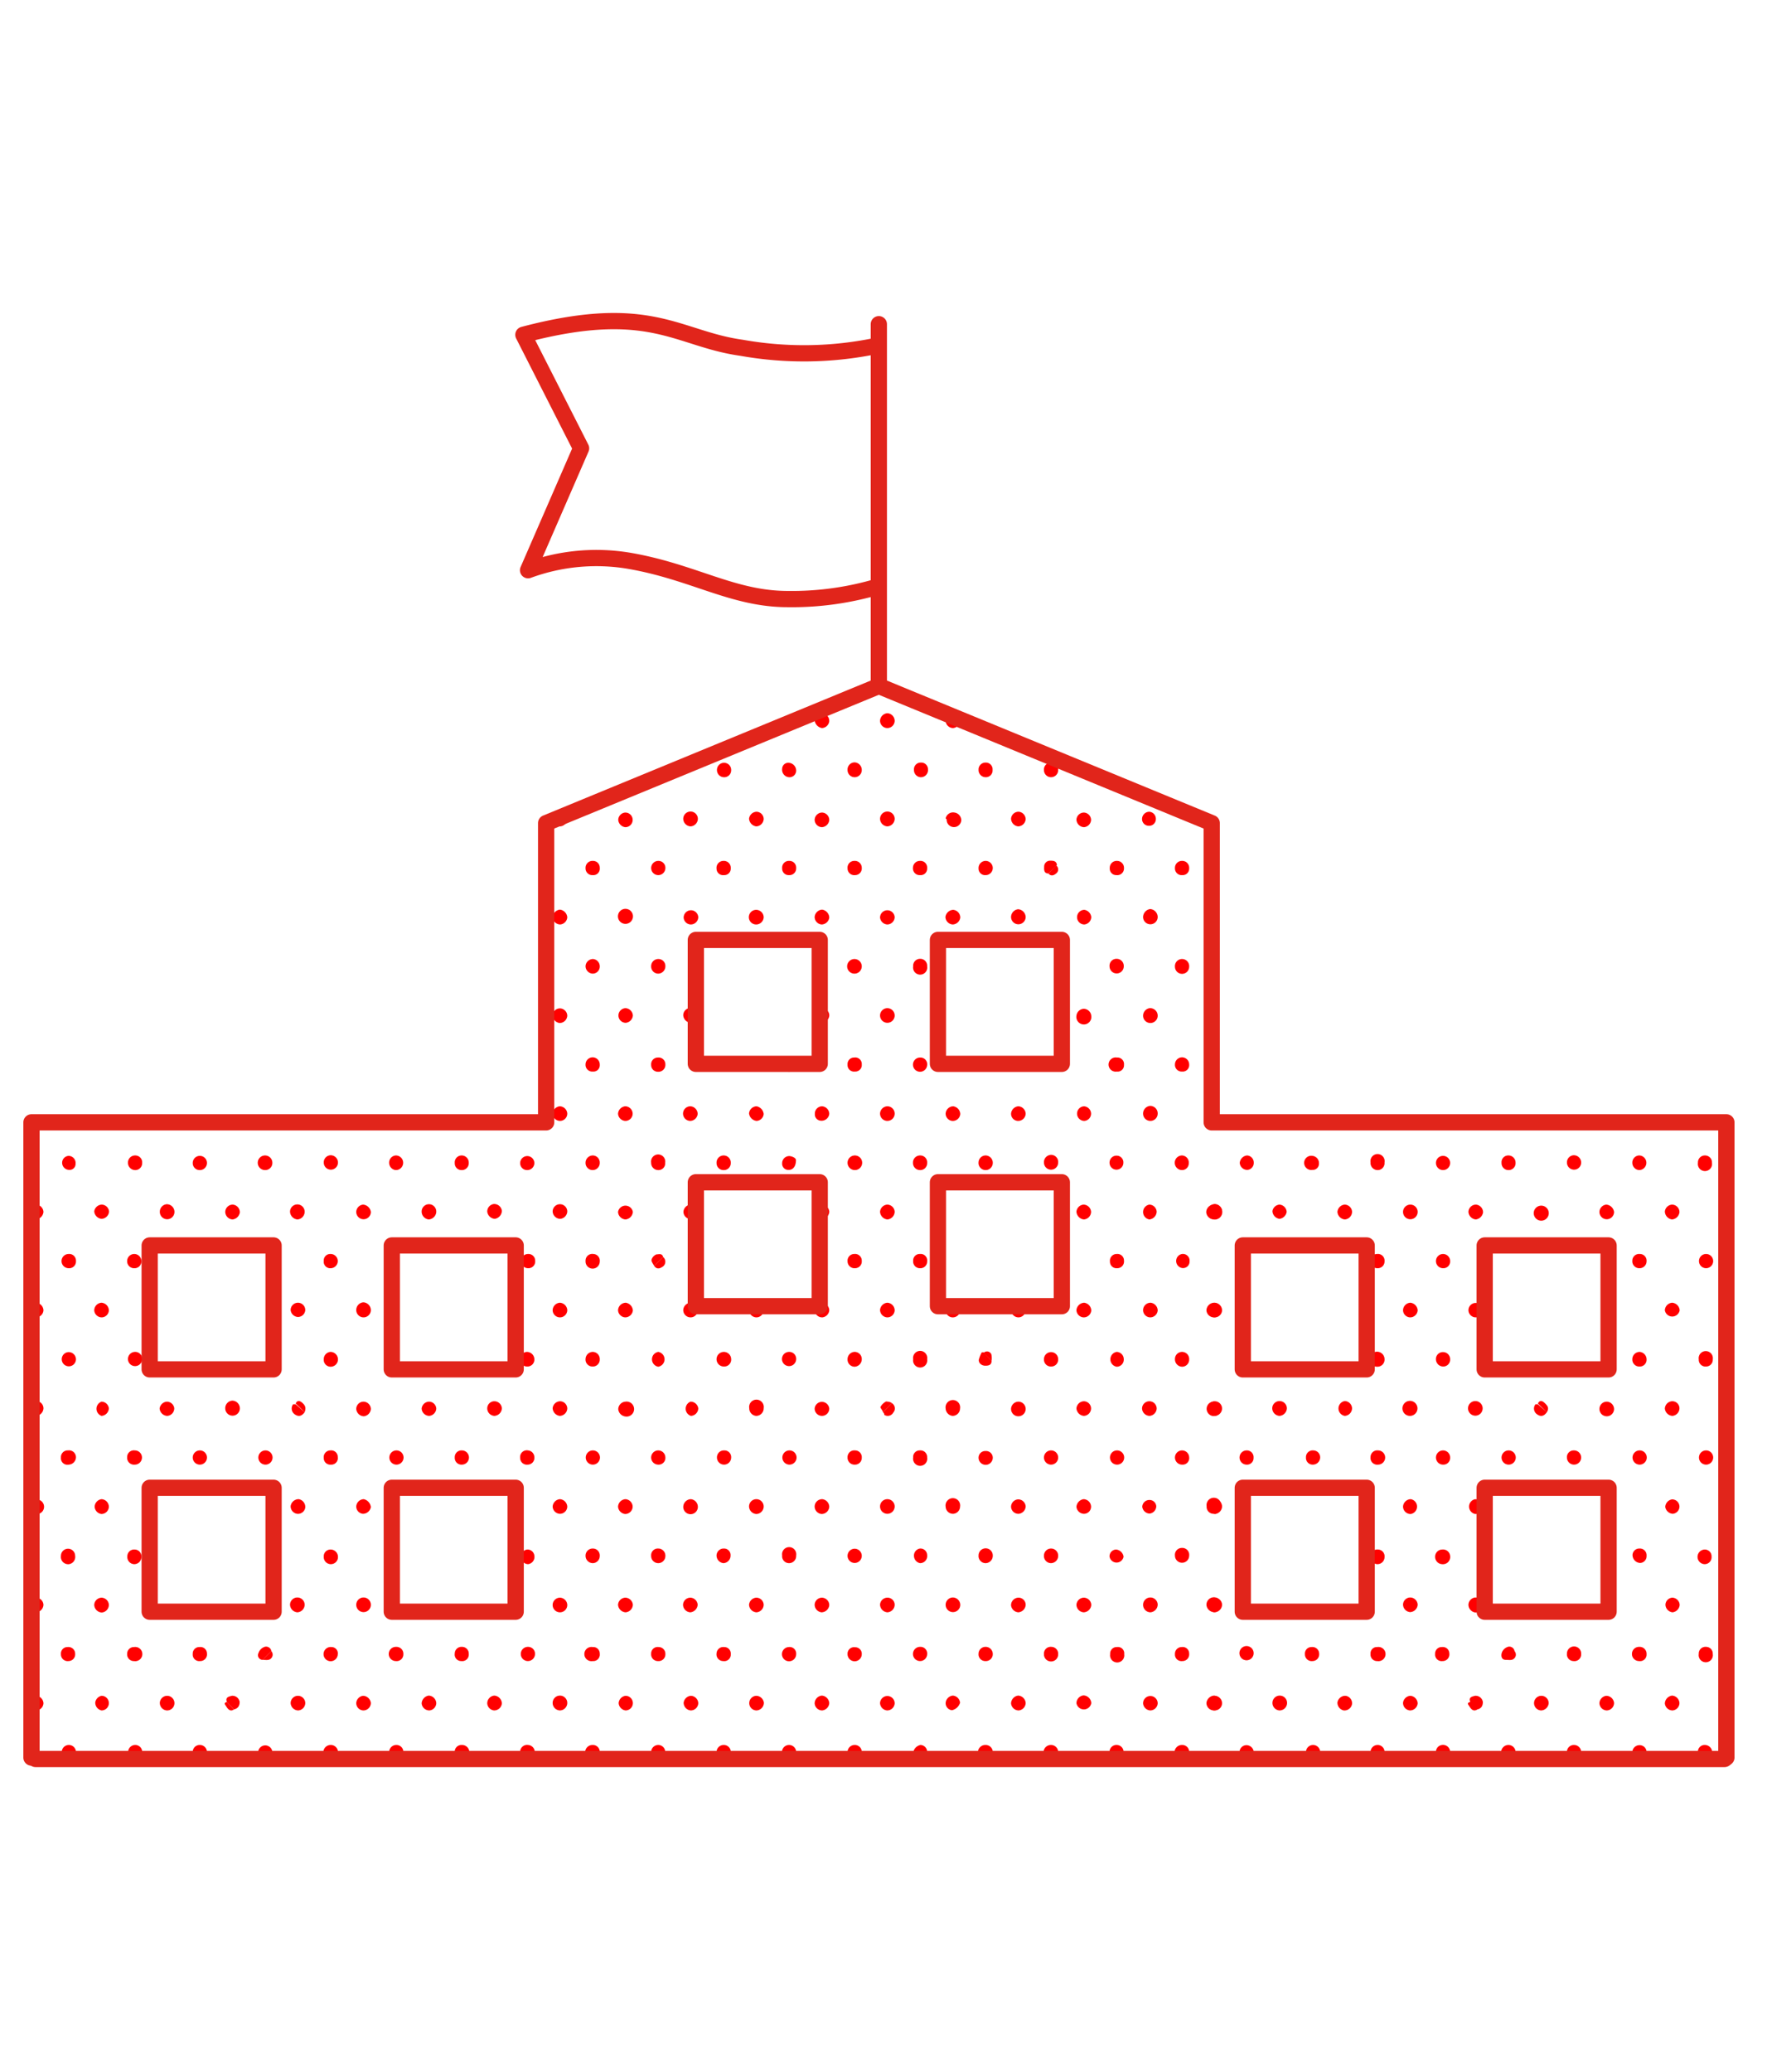 <svg id="レイヤー_1" data-name="レイヤー 1" xmlns="http://www.w3.org/2000/svg" viewBox="0 0 87 102"><defs><style>.cls-1,.cls-5{fill:none}.cls-4{fill:red}.cls-5{stroke:#e1251b;stroke-linecap:round;stroke-linejoin:round;stroke-width:.8px}</style><clipPath id="clip-path"><path class="cls-1" d="M1.55 86.52V55.25h25.34V40.52l16.38-6.75 16.39 6.75v14.73H85v31.27zM43.27 17a17.49 17.49 0 0 1-6.76.12c-3.17-.44-4.49-2.29-10.74-.64l2.84 5.59-2.61 6a9.74 9.74 0 0 1 5-.46c3.16.55 5.09 1.88 7.78 1.88a14.87 14.87 0 0 0 4.47-.62M13.47 61.31h-6.1v6.1h6.1zm0 11.93h-6.1v6.1h6.1zm11.91-11.93h-6.09v6.1h6.09zm0 11.93h-6.09v6.1h6.09zm41.91-11.93h-6.1v6.1h6.1zm0 11.93h-6.1v6.1h6.1zM79.2 61.31h-6.1v6.1h6.1zm0 11.93h-6.1v6.1h6.1zm-38.84-27h-6.1v6.1h6.1zm0 11.93h-6.1v6.09h6.1zm11.92-11.9h-6.1v6.1h6.1zm0 11.93h-6.1v6.09h6.1z"/></clipPath></defs><path stroke="#ff1d25" stroke-miterlimit="10" stroke-width=".89" fill="none" d="M-75.89-28.68h238.34v340H-75.89z"/><g clip-path="url(#clip-path)"><g id="_0XYHNo" data-name="0XYHNo"><path class="cls-4" d="M24.71 79a.39.39 0 0 1-.38.36A.38.38 0 0 1 24 79a.36.36 0 0 1 .38-.36.38.38 0 0 1 .33.36zM46.93 74.52a.36.36 0 0 1-.37-.35.36.36 0 1 1 .71 0 .36.36 0 0 1-.34.35zM24.71 88.68a.37.37 0 0 1-.36.36.38.38 0 0 1-.37-.36.37.37 0 0 1 .73 0zM40.46 74.53a.37.37 0 0 1-.35-.38.37.37 0 0 1 .38-.35.39.39 0 0 1 .34.37.38.38 0 0 1-.37.36zM47.27 69.34a.37.37 0 0 1-.37.36.38.38 0 0 1-.34-.36.36.36 0 1 1 .71 0zM40.83 69.34a.36.36 0 1 1-.72 0 .36.36 0 0 1 .38-.33.37.37 0 0 1 .34.33zM50.15 35.12a.37.37 0 0 1 .35.37.36.36 0 0 1-.72 0 .37.37 0 0 1 .37-.37zM47.28 35.47a.39.39 0 0 1-.36.37.37.37 0 0 1-.36-.34.38.38 0 0 1 .34-.39.4.4 0 0 1 .38.36zM24.34 69.7a.37.37 0 0 1-.35-.37.35.35 0 0 1 .34-.35.37.37 0 0 1 .38.35.39.39 0 0 1-.37.37zM21.13 69.7a.38.38 0 0 1-.37-.36.38.38 0 0 1 .34-.34.36.36 0 0 1 .38.34.38.38 0 0 1-.35.36zM24.34 35.83a.36.36 0 0 1-.35-.37.38.38 0 0 1 .36-.35.39.39 0 0 1 .36.37.37.37 0 0 1-.37.35zM21.48 35.47a.37.37 0 0 1-.35.37.38.38 0 0 1-.37-.35.37.37 0 0 1 .35-.37.37.37 0 0 1 .37.35zM8.59 40.31a.4.4 0 0 1-.36.37.37.37 0 0 1-.36-.37.36.36 0 0 1 .34-.31.37.37 0 0 1 .38.31zM30.79 69a.37.37 0 1 1 0 .73.4.4 0 0 1-.35-.36.38.38 0 0 1 .35-.37zM21.11 83.47a.39.39 0 0 1 .37.37.37.37 0 0 1-.34.36.38.38 0 0 1-.38-.35.41.41 0 0 1 .35-.38zM24.71 83.85a.38.38 0 0 1-.38.35.37.37 0 0 1-.34-.35.38.38 0 0 1 .35-.38.4.4 0 0 1 .37.38zM34.38 69.33a.38.38 0 0 1-.36.37.37.37 0 0 1-.02-.7.38.38 0 0 1 .38.33zM37.6 69.34a.37.37 0 0 1-.37.36.37.37 0 0 1-.34-.38.36.36 0 1 1 .71 0zM34 73.8a.38.38 0 0 1 .36.38.36.36 0 0 1-.72 0 .39.39 0 0 1 .36-.38zM31.15 74.17a.37.37 0 0 1-.37.36.39.39 0 0 1-.35-.36.39.39 0 0 1 .37-.37.38.38 0 0 1 .35.37zM50.15 69a.36.36 0 1 1-.37.35.37.37 0 0 1 .37-.35zM24.71 74.17a.37.37 0 0 1-.38.35.36.36 0 0 1-.34-.37.36.36 0 0 1 .72 0zM14.71 73.8a.39.39 0 0 1 .32.41.36.36 0 0 1-.4.31.37.37 0 0 1-.32-.38.4.4 0 0 1 .4-.34zM50.13 83.47a.39.39 0 0 1 .37.37.38.38 0 0 1-.34.36.38.38 0 0 1-.38-.35.4.4 0 0 1 .35-.38zM56.6 69.7a.38.38 0 0 1-.37-.36.36.36 0 1 1 .72 0 .38.38 0 0 1-.35.36zM60.17 69.32a.37.37 0 0 1-.35.38.39.39 0 0 1-.37-.36.36.36 0 1 1 .72 0zM5 74.53a.38.38 0 0 1-.34-.36.39.39 0 0 1 .34-.37.38.38 0 0 1 .36.38.37.37 0 0 1-.36.35zM8.22 74.53a.39.39 0 0 1-.36-.37.41.41 0 0 1 .38-.36.38.38 0 0 1 .34.39.38.38 0 0 1-.36.34zM21.48 59.67a.4.4 0 0 1-.37.36.39.39 0 0 1-.35-.39.36.36 0 0 1 .72 0zM24.36 60a.4.4 0 0 1-.37-.36.37.37 0 0 1 .33-.37.38.38 0 0 1 .39.34.41.41 0 0 1-.35.39zM46.93 60a.38.38 0 0 1-.37-.36.38.38 0 0 1 .33-.37.37.37 0 0 1 .38.34.39.39 0 0 1-.34.39zM34 40.68a.38.38 0 0 1-.36-.37.36.36 0 0 1 .72 0 .38.38 0 0 1-.36.37zM50.15 89a.38.38 0 0 1-.37-.36.36.36 0 0 1 .34-.36.37.37 0 0 1 .38.34.38.38 0 0 1-.35.38zM60.17 40.31a.37.37 0 0 1-.36.37.38.38 0 0 1-.36-.37.38.38 0 0 1 .35-.31.37.37 0 0 1 .37.31zM5.36 69.33a.39.39 0 0 1-.36.37.37.37 0 0 1 0-.7.37.37 0 0 1 .36.33zM8.58 69.32a.37.37 0 0 1-.35.38.39.39 0 0 1-.37-.37.39.39 0 0 1 .35-.33.37.37 0 0 1 .37.32zM50.13 73.81a.37.37 0 0 1 .37.35.38.38 0 0 1-.34.36.36.36 0 0 1-.38-.34.37.37 0 0 1 .35-.37zM11.44 40.68a.38.38 0 0 1-.35-.38.36.36 0 0 1 .72 0 .37.37 0 0 1-.37.38zM46.56 54.82a.38.38 0 0 1 .37-.36.4.4 0 0 1 .35.38.37.37 0 0 1-.39.34.36.36 0 0 1-.33-.36zM21.12 78.65a.36.36 0 0 1 .36.36.39.39 0 0 1-.34.36.39.39 0 0 1-.38-.36.36.36 0 0 1 .36-.36zM37.6 74.16a.37.37 0 0 1-.36.37.38.38 0 0 1-.36-.37.36.36 0 1 1 .72 0zM5.36 54.85a.36.36 0 0 1-.72-.05.37.37 0 0 1 .36-.34.37.37 0 0 1 .36.39zM34 78.65a.37.37 0 0 1 .35.35.4.4 0 0 1-.36.37.38.38 0 0 1-.36-.37.36.36 0 0 1 .37-.35zM2.14 54.83a.37.37 0 0 1-.38.35.37.37 0 0 1-.34-.38.38.38 0 0 1 .36-.34.39.39 0 0 1 .36.37zM21.12 64.13a.38.38 0 0 1 .36.37.35.35 0 0 1-.35.35.36.36 0 0 1-.37-.35.39.39 0 0 1 .36-.37zM24.7 64.49a.35.35 0 0 1-.36.36.37.37 0 0 1-.36-.36.4.4 0 0 1 .36-.36.37.37 0 0 1 .36.36zM46.93 64.13a.39.39 0 0 1 .35.38.37.37 0 0 1-.39.34.35.35 0 0 1-.33-.36.38.38 0 0 1 .37-.36zM50.15 64.85a.37.37 0 0 1-.37-.36.36.36 0 0 1 .72 0 .36.36 0 0 1-.35.36zM57 54.82a.36.36 0 0 1-.72 0 .38.38 0 0 1 .35-.38.37.37 0 0 1 .37.38zM53.35 54.46a.37.37 0 0 1 .37.36.36.36 0 0 1-.33.36.36.36 0 1 1 0-.72zM50.5 54.83a.37.37 0 0 1-.37.35.35.35 0 0 1-.35-.35.39.39 0 0 1 .36-.37.38.38 0 0 1 .36.37zM11.81 69.33a.36.36 0 0 1-.72 0 .37.37 0 0 1 .35-.38.38.38 0 0 1 .37.38zM43.7 54.46a.36.36 0 1 1-.37.36.37.37 0 0 1 .37-.36zM27.93 69.34a.38.38 0 0 1-.37.36.4.4 0 0 1-.35-.38.38.38 0 0 1 .36-.34.36.36 0 0 1 .36.36zM50.5 45.14a.36.36 0 0 1-.72 0 .39.39 0 0 1 .35-.38.4.4 0 0 1 .37.38zM31.15 54.83a.36.36 0 0 1-.37.35.38.38 0 0 1-.35-.35.39.39 0 0 1 .36-.37.37.37 0 0 1 .36.37zM27.93 54.82a.36.36 0 0 1-.36.36.37.37 0 0 1-.36-.36.39.39 0 0 1 .35-.36.38.38 0 0 1 .37.36zM46.55 45.14a.4.4 0 0 1 .38-.35.38.38 0 0 1 .35.38.39.39 0 0 1-.37.34.38.38 0 0 1-.36-.37zM24.71 54.81a.38.38 0 0 1-.34.37.36.36 0 0 1-.38-.34.39.39 0 0 1 .34-.38.4.4 0 0 1 .38.35zM18.26 54.82a.38.38 0 0 1-.36.36.36.36 0 0 1-.36-.34.37.37 0 0 1 .34-.38.38.38 0 0 1 .38.36zM14.67 55.18a.37.37 0 0 1-.36-.37.39.39 0 0 1 .36-.35.37.37 0 0 1 .36.36.36.36 0 0 1-.36.36zM53.36 69.7a.4.4 0 0 1-.36-.37.38.38 0 0 1 .36-.35.36.36 0 0 1 .36.35.37.37 0 0 1-.36.37zM24.71 45.15a.38.38 0 0 1-.37.36.37.37 0 0 1-.35-.34.37.37 0 0 1 .35-.38.39.39 0 0 1 .37.36zM21.13 45.51a.38.38 0 0 1-.37-.36.39.39 0 0 1 .34-.36.36.36 0 1 1 0 .72zM11.81 74.16a.38.38 0 0 1-.36.37.38.38 0 0 1-.36-.34.38.38 0 0 1 .34-.39.39.39 0 0 1 .38.36zM57 83.85a.37.37 0 0 1-.37.35.38.38 0 0 1-.35-.35.36.36 0 1 1 .72 0zM53.36 35.11a.38.38 0 0 1 .36.37.35.35 0 0 1-.37.35.37.37 0 0 1-.35-.35.39.39 0 0 1 .36-.37zM44.05 35.48a.36.36 0 0 1-.72 0 .39.39 0 0 1 .36-.37.38.38 0 0 1 .36.37zM40.83 88.67a.37.37 0 0 1-.36.37.36.36 0 1 1 .36-.37zM37.6 35.48a.36.36 0 0 1-.37.35.38.38 0 0 1-.35-.35.36.36 0 1 1 .72 0zM30.8 83.48a.36.36 0 1 1 0 .72.39.39 0 0 1-.34-.36.39.39 0 0 1 .34-.36zM34.38 35.47a.37.37 0 0 1-.36.36.36.36 0 0 1-.36-.33.4.4 0 0 1 .35-.39.39.39 0 0 1 .37.36zM43.7 88.32a.38.38 0 0 1 .35.37.36.36 0 0 1-.72 0 .37.37 0 0 1 .37-.37zM2.14 88.69a.38.38 0 0 1-.38.35.39.39 0 0 1-.34-.36.36.36 0 0 1 .36-.36.37.37 0 0 1 .36.37zM27.93 35.47a.36.36 0 0 1-.72 0 .36.36 0 1 1 .72 0zM18.26 35.48a.37.37 0 0 1-.38.35.36.36 0 0 1-.34-.35.36.36 0 1 1 .72 0zM46.56 88.65a.37.37 0 0 1 .39-.33.36.36 0 0 1 .32.38.37.37 0 0 1-.38.34.38.38 0 0 1-.33-.39zM5 88.32a.36.36 0 0 1 .36.36A.37.37 0 0 1 5 89a.38.38 0 0 1-.37-.35.37.37 0 0 1 .37-.33zM11.81 35.47a.36.36 0 0 1-.72 0 .39.39 0 0 1 .35-.38.4.4 0 0 1 .37.38zM57 88.69a.38.38 0 0 1-.38.35.37.37 0 0 1-.34-.38.37.37 0 0 1 .36-.34.37.37 0 0 1 .36.37zM59.81 35.11a.39.39 0 0 1 .36.37.37.37 0 0 1-.34.35.37.37 0 0 1-.38-.34.4.4 0 0 1 .36-.38zM15 88.68a.37.37 0 0 1-.36.36.38.38 0 0 1-.36-.37.37.37 0 0 1 .36-.35.36.36 0 0 1 .36.36zM37.25 93.15a.38.38 0 0 1 .35.37.36.36 0 0 1-.37.35.37.37 0 0 1-.35-.38.39.39 0 0 1 .37-.34zM17.89 88.32a.37.37 0 0 1 .37.36.38.38 0 0 1-.37.36.37.37 0 0 1-.35-.35.36.36 0 0 1 .35-.37zM8.59 35.49a.37.37 0 0 1-.38.34.36.36 0 0 1-.34-.35.38.38 0 0 1 .36-.37.4.4 0 0 1 .36.38zM5 35.11a.39.39 0 0 1 .36.35.38.38 0 0 1-.35.38.37.37 0 0 1-.37-.35.39.39 0 0 1 .36-.38zM50.5 79a.39.39 0 0 1-.36.37.39.39 0 0 1-.36-.34.37.37 0 0 1 .35-.38.35.35 0 0 1 .37.35zM21.11 88.32a.36.36 0 0 1 .37.35.36.36 0 1 1-.72 0 .38.38 0 0 1 .35-.35zM27.93 88.68a.36.36 0 1 1-.72 0 .38.38 0 0 1 .35-.35.37.37 0 0 1 .37.35zM47.28 79a.36.36 0 1 1-.72 0 .36.36 0 0 1 .36-.36.37.37 0 0 1 .36.36zM53.72 88.68a.37.37 0 0 1-.37.36.36.36 0 0 1 0-.72.36.36 0 0 1 .37.36zM1.78 35.83a.36.36 0 0 1-.36-.35.39.39 0 0 1 .34-.37.4.4 0 0 1 .38.35.37.37 0 0 1-.36.37zM30.81 89a.39.39 0 0 1-.38-.36.37.37 0 0 1 .37-.36.36.36 0 0 1 .35.34.37.37 0 0 1-.34.38zM59.81 89a.38.38 0 0 1-.36-.37.37.37 0 0 1 .38-.35.37.37 0 0 1 .34.35.37.37 0 0 1-.36.37zM50.15 60a.4.4 0 0 1-.37-.36.39.39 0 0 1 .33-.37.38.38 0 0 1 .39.34.39.39 0 0 1-.35.39zM56.57 59.3a.37.37 0 0 1 .38.35.4.4 0 0 1-.36.38.37.37 0 0 1 0-.73zM59.81 60a.41.41 0 0 1-.36-.38.38.38 0 0 1 .35-.35.37.37 0 0 1 .37.35.38.38 0 0 1-.36.38zM2.14 64.5a.37.37 0 0 1-.37.35.35.35 0 0 1-.35-.34.37.37 0 0 1 .35-.38.39.39 0 0 1 .37.37zM5.36 64.49a.36.36 0 0 1-.34.36.37.37 0 0 1-.38-.34.38.38 0 0 1 .36-.38.39.39 0 0 1 .36.36zM8.58 64.5a.36.36 0 0 1-.71 0 .36.36 0 1 1 .71 0zM11.46 64.85a.36.36 0 0 1-.37-.35.36.36 0 1 1 .72 0 .36.36 0 0 1-.35.35zM14.31 64.49a.36.36 0 1 1 .72 0 .36.36 0 0 1-.38.34.38.38 0 0 1-.34-.34zM18.26 64.49a.36.36 0 0 1-.72 0 .38.38 0 0 1 .35-.38.39.39 0 0 1 .37.38zM27.58 64.85a.36.36 0 0 1-.37-.35.38.38 0 0 1 .36-.37.39.39 0 0 1 .36.35.36.36 0 0 1-.35.37zM39.2 95.94a.34.34 0 0 1-.36.35.35.35 0 0 1-.33-.38.34.34 0 0 1 .35-.34.35.35 0 0 1 .34.37zM60.17 93.51a.36.36 0 0 1-.36.36.38.38 0 0 1-.36-.34.4.4 0 0 1 .35-.38.38.38 0 0 1 .37.36zM53.72 93.54a.37.37 0 0 1-.39.33.37.37 0 0 1-.33-.38.39.39 0 0 1 .39-.34.38.38 0 0 1 .33.39zM8.58 54.83a.36.36 0 0 1-.37.35.38.38 0 0 1-.35-.35.39.39 0 0 1 .37-.37.37.37 0 0 1 .35.37zM11.45 55.18a.36.36 0 0 1-.36-.37.38.38 0 0 1 .35-.35.38.38 0 0 1 .37.36.37.37 0 0 1-.36.36zM50.15 93.15a.38.38 0 0 1 .35.38.37.37 0 0 1-.38.34.36.36 0 0 1 0-.72zM46.92 93.87a.37.37 0 0 1-.37-.36.4.4 0 0 1 .35-.36.39.39 0 0 1 .38.36.37.37 0 0 1-.36.36zM43.68 93.15a.38.38 0 0 1 .37.36.37.37 0 0 1-.34.36.37.37 0 0 1-.38-.34.39.39 0 0 1 .35-.38zM34 93.15a.38.38 0 0 1 .35.37.37.37 0 0 1-.36.35.36.36 0 0 1-.36-.36.4.4 0 0 1 .37-.36zM34 54.46a.38.38 0 0 1 .35.38.38.38 0 0 1-.36.34.36.36 0 1 1 0-.72zM30.8 93.15a.38.38 0 0 1 .35.38.36.36 0 0 1-.35.34.36.36 0 1 1 0-.72zM27.93 93.52a.36.36 0 0 1-.72 0 .39.39 0 0 1 .36-.37.38.38 0 0 1 .36.37zM24.71 93.52a.36.36 0 1 1-.36-.37.39.39 0 0 1 .36.37zM18.26 93.52a.36.36 0 0 1-.72 0 .38.38 0 0 1 .36-.37.39.39 0 0 1 .36.37zM14.67 93.87a.37.37 0 0 1-.36-.36.37.37 0 0 1 .73 0 .39.39 0 0 1-.37.36zM11.81 93.51a.36.36 0 0 1-.34.36.37.37 0 0 1-.38-.34.38.38 0 0 1 .35-.38.39.39 0 0 1 .37.36zM8.59 93.51a.37.37 0 0 1-.73 0 .41.41 0 0 1 .36-.38.39.39 0 0 1 .37.38zM5 59.3a.37.37 0 0 1 .37.35A.39.39 0 0 1 5 60a.4.4 0 0 1-.36-.37.39.39 0 0 1 .36-.33zM8.59 59.66a.36.36 0 0 1-.72 0 .37.37 0 0 1 .34-.38.38.38 0 0 1 .38.38zM11.46 59.3a.38.38 0 0 1 .35.38.41.41 0 0 1-.36.35.38.38 0 0 1-.36-.37.37.37 0 0 1 .37-.36zM15 59.66a.38.38 0 0 1-.36.37.4.4 0 0 1-.36-.38.36.36 0 0 1 .72 0zM5.36 93.52a.37.37 0 0 1-.37.35.38.38 0 0 1-.35-.35.39.39 0 0 1 .36-.37.37.37 0 0 1 .36.37zM31.16 59.65a.4.4 0 0 1-.36.38.39.39 0 0 1-.37-.37.37.37 0 0 1 .73 0zM34 59.3a.38.38 0 0 1 .37.35.36.36 0 1 1-.72 0 .38.38 0 0 1 .35-.35zM37.6 59.67a.36.36 0 0 1-.72 0 .36.36 0 1 1 .72 0zM40.83 59.65a.41.41 0 0 1-.36.38.37.37 0 0 1 0-.73.38.38 0 0 1 .36.35zM14.68 84.2a.38.38 0 0 1-.37-.36.36.36 0 1 1 .72 0 .37.37 0 0 1-.35.36zM44.05 74.16a.36.36 0 0 1-.72 0 .36.36 0 1 1 .72 0zM8.21 84.2a.37.37 0 0 1-.34-.38.36.36 0 1 1 .34.38zM5 83.48a.36.36 0 1 1 0 .72.39.39 0 0 1-.31-.39.39.39 0 0 1 .31-.33zM53.72 74.16a.35.35 0 0 1-.36.36.38.38 0 0 1-.36-.34.41.41 0 0 1 .35-.38.38.38 0 0 1 .37.36zM6.6 77a.35.35 0 0 1-.33-.38.33.33 0 0 1 .36-.34.33.33 0 0 1 .33.36.35.35 0 0 1-.36.36zM39.2 76.61a.35.35 0 0 1-.35.34.34.34 0 0 1-.34-.38.35.35 0 1 1 .69 0zM59.81 79.37a.39.39 0 0 1-.36-.37.37.37 0 0 1 .38-.35.36.36 0 0 1 .34.35.39.39 0 0 1-.36.37zM2.14 79a.39.39 0 0 1-.36.37.37.37 0 0 1-.36-.37.36.36 0 0 1 .34-.35.37.37 0 0 1 .38.35zM5.36 79a.38.38 0 0 1-.35.38.39.39 0 0 1-.37-.38.37.37 0 0 1 .36-.35.37.37 0 0 1 .36.35zM8.58 79a.37.37 0 0 1-.36.36.4.4 0 0 1-.36-.36.38.38 0 0 1 .36-.34.36.36 0 0 1 .36.34zM11.81 79a.36.36 0 1 1-.72 0 .37.37 0 0 1 .34-.36.36.36 0 0 1 .38.36zM15 79a.38.38 0 0 1-.36.37.39.39 0 0 1-.36-.37.36.36 0 0 1 .72 0zM17.54 79a.36.36 0 0 1 .72 0 .36.36 0 1 1-.72 0zM57 79a.39.39 0 0 1-.36.37.37.37 0 0 1-.36-.37.36.36 0 0 1 .72 0zM53.73 79a.39.39 0 0 1-.37.37A.38.38 0 0 1 53 79a.37.37 0 0 1 .35-.35.37.37 0 0 1 .38.35zM27.57 78.65a.37.37 0 0 1 .36.36.36.36 0 1 1-.72 0 .36.36 0 0 1 .36-.36zM31.16 79a.39.39 0 0 1-.36.37.4.4 0 0 1-.37-.37.37.37 0 0 1 .37-.35.38.38 0 0 1 .36.35zM37.6 79a.38.38 0 0 1-.36.37.39.39 0 0 1-.36-.37.38.38 0 0 1 .35-.35.36.36 0 0 1 .37.35zM40.47 78.65a.37.37 0 0 1 .36.36.39.39 0 0 1-.38.36.38.38 0 0 1-.34-.38.36.36 0 0 1 .36-.34zM44.05 79a.38.38 0 0 1-.36.37.39.39 0 0 1-.36-.37.36.36 0 0 1 .35-.35.35.35 0 0 1 .37.35zM30.79 64.85a.37.37 0 0 1-.36-.36.39.39 0 0 1 .38-.36.41.41 0 0 1 .35.38.38.38 0 0 1-.37.34zM34 64.85a.36.36 0 0 1-.36-.36.38.38 0 0 1 .37-.36.39.39 0 0 1 .35.35.36.36 0 0 1-.36.37zM37.6 64.5a.36.36 0 0 1-.37.35.37.37 0 0 1-.35-.35.4.4 0 0 1 .36-.37.38.38 0 0 1 .36.37zM40.46 64.13a.39.39 0 0 1 .37.36.38.38 0 0 1-.34.36.37.37 0 0 1-.38-.34.38.38 0 0 1 .35-.38zM43.68 64.85a.37.37 0 0 1-.35-.37.39.39 0 0 1 .36-.35.38.38 0 0 1 .36.37.36.36 0 0 1-.37.35zM53.38 64.13a.4.4 0 0 1 .35.38.37.37 0 0 1-.39.34.37.37 0 0 1-.34-.36.4.4 0 0 1 .38-.36zM57 64.51a.37.37 0 0 1-.38.34.36.36 0 0 1-.34-.36.37.37 0 0 1 .37-.36.39.39 0 0 1 .35.38zM60.17 64.49a.36.36 0 0 1-.36.36.37.37 0 0 1-.36-.34.4.4 0 0 1 .35-.38.38.38 0 0 1 .37.36zM25.94 66.55a.37.37 0 0 1 .37.36.34.34 0 0 1-.35.36.34.34 0 0 1-.35-.34.35.35 0 0 1 .33-.38zM51.75 67.27a.34.34 0 0 1-.35-.36.35.35 0 1 1 .7 0 .34.34 0 0 1-.35.36zM1.77 69.7a.38.38 0 0 1-.35-.37.36.36 0 0 1 .72 0 .39.39 0 0 1-.37.37zM17.89 69a.37.37 0 0 1 .37.36.39.39 0 0 1-.35.36.39.39 0 0 1-.37-.36.36.36 0 0 1 .35-.36zM37.6 88.67a.37.37 0 0 1-.35.37.39.39 0 0 1-.37-.36.36.36 0 0 1 .72 0zM34.38 88.67a.36.36 0 1 1-.36-.35.37.37 0 0 1 .36.35zM11.43 88.32a.37.37 0 0 1 .38.35.36.36 0 1 1-.72 0 .37.37 0 0 1 .34-.35zM8.58 88.68a.36.36 0 0 1-.36.36.39.39 0 0 1-.36-.37.38.38 0 0 1 .38-.35.36.36 0 0 1 .34.36zM59.81 84.2a.38.38 0 0 1-.36-.37.39.39 0 0 1 .36-.35.37.37 0 0 1 .36.36.36.36 0 0 1-.36.36zM40.47 83.47a.4.4 0 0 1 .36.37.39.39 0 0 1-.35.36.37.37 0 0 1-.37-.35.39.39 0 0 1 .36-.38zM37.25 84.2a.36.36 0 1 1 0-.72.39.39 0 0 1 .36.34.38.38 0 0 1-.36.38zM27.57 73.8a.39.39 0 0 1 .36.37.36.36 0 0 1-.37.35.37.37 0 0 1-.35-.35.39.39 0 0 1 .36-.37zM34.38 83.84a.37.37 0 0 1-.37.36.38.38 0 0 1-.35-.38.39.39 0 0 1 .36-.34.38.38 0 0 1 .36.36zM15 40.32a.38.38 0 0 1-.37.36.39.39 0 0 1-.35-.38.38.38 0 0 1 .36-.34.36.36 0 0 1 .36.36zM5.36 40.32a.39.39 0 0 1-.37.36.38.38 0 0 1-.35-.38A.37.37 0 0 1 5 40a.36.36 0 0 1 .36.32zM1.79 40.68a.36.36 0 1 1 0-.72.38.38 0 0 1 .36.34.39.39 0 0 1-.36.38zM53.37 40a.37.37 0 0 1 .35.37.38.38 0 0 1-.35.35.39.39 0 0 1-.37-.37.37.37 0 0 1 .37-.35zM50.13 40.68a.39.39 0 0 1-.35-.38.37.37 0 0 1 .39-.34.38.38 0 0 1 .33.36.38.38 0 0 1-.37.36zM46.56 40.29A.37.37 0 0 1 47 40a.39.39 0 0 1 .33.38.36.36 0 1 1-.72-.05zM43.69 40.68a.38.38 0 0 1-.36-.37.36.36 0 0 1 .72 0 .38.38 0 0 1-.36.37zM47.28 50a.39.39 0 0 1-.37.36.38.38 0 0 1-.35-.35.36.36 0 0 1 .35-.37.38.38 0 0 1 .37.36zM58.2 37.54a.36.36 0 0 1 0 .72.35.35 0 0 1-.34-.35.35.35 0 0 1 .34-.37zM27.93 40.31a.38.38 0 0 1-.36.37.39.39 0 0 1-.36-.37.36.36 0 0 1 .35-.35.37.37 0 0 1 .37.35zM34.38 45.15a.37.37 0 0 1-.36.36.36.36 0 0 1-.36-.34.36.36 0 1 1 .72 0zM55 38.26a.36.36 0 0 1-.34-.39.38.38 0 0 1 .39-.34.35.35 0 0 1 .31.4.34.34 0 0 1-.36.33zM37.6 45.15a.37.37 0 0 1-.37.36.36.36 0 0 1 0-.72.37.37 0 0 1 .37.36zM53.73 50a.37.37 0 1 1-.73 0 .38.38 0 0 1 .36-.34.38.38 0 0 1 .37.34zM48.53 37.54a.33.33 0 0 1 .34.36.33.33 0 0 1-.33.36.35.35 0 0 1-.36-.36.34.34 0 0 1 .35-.36zM30.79 40a.36.36 0 1 1 0 .72.39.39 0 0 1-.35-.36.37.37 0 0 1 .35-.36zM24.71 40.31a.37.37 0 1 1-.73 0 .38.38 0 0 1 .38-.35.38.38 0 0 1 .35.35zM59.85 44.79a.39.39 0 0 1 .32.4.38.38 0 0 1-.41.32.39.39 0 0 1-.31-.39.4.4 0 0 1 .4-.33zM42.43 37.9a.35.35 0 0 1-.36.36.35.35 0 0 1-.34-.36.35.35 0 0 1 .35-.37.37.37 0 0 1 .35.37zM40.48 40a.37.37 0 0 1 .35.37.39.39 0 0 1-.36.35.37.37 0 0 1-.36-.37.37.37 0 0 1 .37-.35zM60.17 50a.38.38 0 0 1-.37.35.4.4 0 0 1-.35-.38.38.38 0 0 1 .36-.34.37.37 0 0 1 .36.37zM27.93 50a.38.38 0 0 1-.37.36.39.39 0 0 1-.35-.38.36.36 0 0 1 .36-.34.37.37 0 0 1 .36.36zM30.79 49.63a.38.38 0 0 1 .37.36.39.39 0 0 1-.35.36.36.36 0 1 1 0-.72zM8.59 45.15a.38.38 0 0 1-.38.36.36.36 0 1 1 .38-.36zM15 35.47a.36.36 0 0 1-.36.37.39.39 0 0 1-.36-.37.39.39 0 0 1 .35-.36.38.38 0 0 1 .37.36zM31.16 35.47a.37.37 0 0 1-.73 0 .4.4 0 0 1 .38-.39.4.4 0 0 1 .35.39zM11.81 45.16a.37.37 0 0 1-.37.35.37.37 0 0 1-.35-.35.36.36 0 1 1 .72 0zM57 35.47a.36.36 0 0 1-.72 0 .36.36 0 1 1 .72 0zM34 50.35a.4.4 0 0 1-.36-.37.36.36 0 0 1 .72 0 .38.38 0 0 1-.36.37zM24.35 50.35A.37.37 0 0 1 24 50a.37.37 0 0 1 .37-.35.38.38 0 0 1 .35.35.39.39 0 0 1-.37.35zM2.14 50a.39.39 0 0 1-.36.37.38.38 0 0 1-.36-.37.36.36 0 0 1 .34-.36.38.38 0 0 1 .38.36zM16.3 38.26a.35.35 0 0 1-.36-.36.35.35 0 1 1 .69 0 .35.35 0 0 1-.33.36zM5 49.63a.37.37 0 0 1 .32.4.36.36 0 1 1-.32-.4zM37.26 49.63a.37.37 0 0 1 .34.35.38.38 0 0 1-.38.37.39.39 0 0 1-.34-.37.37.37 0 0 1 .38-.35zM11.43 50.35a.38.38 0 0 1-.34-.38.36.36 0 0 1 .72 0 .4.4 0 0 1-.38.38zM29.53 37.88a.35.35 0 0 1-.34.38.35.35 0 0 1-.36-.34.36.36 0 0 1 .36-.39.35.35 0 0 1 .34.35zM14.64 50.35a.37.37 0 0 1-.32-.4.36.36 0 0 1 .4-.32.39.39 0 0 1 .28.37.38.38 0 0 1-.36.35zM18.26 50a.39.39 0 0 1-.37.36.38.38 0 0 1-.35-.37.37.37 0 0 1 .35-.35.36.36 0 0 1 .37.36zM21.12 50.35a.39.39 0 0 1-.36-.37.36.36 0 0 1 .72 0 .37.37 0 0 1-.36.37zM40.47 50.35a.36.36 0 1 1 .36-.37.39.39 0 0 1-.36.37zM18.26 40.32a.39.39 0 0 1-.37.36.38.38 0 0 1-.35-.38.38.38 0 0 1 .36-.3.37.37 0 0 1 .36.32zM44.05 50a.36.36 0 1 1-.36-.37.36.36 0 0 1 .36.37zM45.65 66.91a.35.35 0 1 1-.69 0 .35.35 0 1 1 .69 0zM42.43 66.9a.37.37 0 0 1-.35.38.35.35 0 0 1-.35-.37.36.36 0 0 1 .33-.36.35.35 0 0 1 .37.35zM39.2 66.92a.35.35 0 1 1-.35-.37.34.34 0 0 1 .35.37zM36 66.9a.34.34 0 0 1-.34.37.36.36 0 1 1 .34-.37zM32.41 66.55a.37.37 0 0 1 0 .73.37.37 0 0 1 0-.73zM29.53 66.92a.34.34 0 0 1-.36.35.34.34 0 0 1-.34-.37.36.36 0 0 1 .35-.35.35.35 0 0 1 .35.37zM22.75 67.27a.35.35 0 0 1-.37-.35.35.35 0 0 1 .36-.37.35.35 0 0 1 .34.35.33.33 0 0 1-.33.37zM19.86 66.93a.35.35 0 0 1-.7 0 .36.36 0 0 1 .35-.37.37.37 0 0 1 .35.37zM16.64 66.91a.36.36 0 0 1-.35.37.34.34 0 0 1-.35-.37.36.36 0 0 1 .33-.36.37.37 0 0 1 .37.36zM13.06 66.55a.35.35 0 0 1 .35.37.35.35 0 0 1-.36.36.36.36 0 0 1-.34-.36.35.35 0 0 1 .35-.37zM10.19 66.91a.34.34 0 0 1-.35.36.35.35 0 0 1-.35-.34.34.34 0 0 1 .34-.37.36.36 0 0 1 .36.35zM7 66.91a.35.35 0 1 1-.35-.36.34.34 0 0 1 .35.36zM3.74 66.91a.35.35 0 1 1-.7 0 .35.35 0 0 1 .34-.35.36.36 0 0 1 .36.35zM.17 67.27a.33.33 0 0 1-.35-.36.35.35 0 0 1 .33-.36.35.35 0 0 1 .36.35.33.33 0 0 1-.34.37zM29.53 47.56a.35.35 0 0 1-.35.37.37.37 0 0 1-.35-.37.37.37 0 0 1 .37-.35.36.36 0 0 1 .33.35zM32.41 47.93a.35.35 0 0 1-.35-.36.35.35 0 0 1 .36-.36.34.34 0 0 1 .34.35.36.36 0 0 1-.35.37zM38.84 47.21a.36.36 0 0 1 0 .72.36.36 0 0 1 0-.72zM42.43 47.58a.36.36 0 0 1-.37.35.36.36 0 1 1 .37-.35zM58.55 76.58a.35.35 0 1 1-.7 0 .34.34 0 0 1 .34-.38.34.34 0 0 1 .36.38zM52.1 76.58a.36.36 0 0 1-.35.37.35.35 0 0 1-.35-.37.35.35 0 1 1 .7 0zM48.88 76.6a.36.36 0 0 1-.37.35.35.35 0 0 1-.33-.38.35.35 0 1 1 .7 0zM45.3 76.23a.33.33 0 0 1 .35.33.35.35 0 0 1-.35.39.37.37 0 0 1-.3-.35.35.35 0 0 1 .3-.37zM42.43 76.59a.35.35 0 1 1-.7 0 .35.35 0 1 1 .7 0zM22.74 72.1a.33.33 0 0 1-.35-.35.33.33 0 0 1 .35-.35.35.35 0 0 1 0 .7zM32.41 76.23a.35.35 0 0 1 .35.37.35.35 0 0 1-.35.35.35.35 0 0 1-.35-.36.33.33 0 0 1 .35-.36zM28.83 76.59a.35.35 0 0 1 .36-.36.34.34 0 0 1 .34.37.35.35 0 0 1-.34.35.36.36 0 0 1-.36-.36zM26.31 76.58A.36.36 0 0 1 26 77a.35.35 0 0 1-.34-.37.33.33 0 0 1 .34-.35.34.34 0 0 1 .31.3zM22.73 77a.34.34 0 0 1-.34-.37.35.35 0 1 1 .69 0 .35.35 0 0 1-.35.37zM16.28 77a.35.35 0 0 1-.34-.37.33.33 0 0 1 .33-.35.36.36 0 0 1 .37.35.35.35 0 0 1-.36.37zM13.05 76.23a.33.33 0 0 1 .36.35.35.35 0 0 1-.35.37.36.36 0 0 1 0-.72zM48.88 71.76a.35.35 0 1 1-.7 0 .33.33 0 0 1 .35-.33.33.33 0 0 1 .35.33zM10.19 76.59a.37.37 0 0 1-.37.36.36.36 0 0 1-.33-.38.35.35 0 0 1 .35-.34.35.35 0 0 1 .35.36zM3.4 77a.36.36 0 0 1-.4-.41.35.35 0 0 1 .7 0 .36.36 0 0 1-.3.41zM60.17 74.17a.39.39 0 0 1-.34.36.37.37 0 0 1 0-.73.37.37 0 0 1 .34.37zM5 45.51a.39.39 0 0 1-.36-.35.41.41 0 0 1 .36-.38.39.39 0 0 1 .37.37.37.37 0 0 1-.37.36zM2.14 45.17a.38.38 0 0 1-.39.34.37.37 0 0 1-.33-.36.38.38 0 0 1 .37-.36.38.38 0 0 1 .35.38zM42.07 96.29a.34.34 0 0 1-.34-.37.35.35 0 0 1 .34-.35.36.36 0 0 1 .36.36.35.35 0 0 1-.36.36zM55.33 66.91a.35.35 0 0 1-.35.37.37.37 0 0 1 0-.73.36.36 0 0 1 .35.36zM58.2 66.55a.35.35 0 0 1 .35.37.35.35 0 0 1-.33.36.36.36 0 0 1-.37-.36.35.35 0 0 1 .35-.37zM16.64 47.57a.36.36 0 0 1-.36.36.34.34 0 0 1-.34-.35.34.34 0 0 1 .34-.37.35.35 0 0 1 .36.36zM13.41 47.57a.35.35 0 1 1-.7 0 .35.35 0 1 1 .7 0zM37.6 40.32a.38.38 0 0 1-.37.36.41.41 0 0 1-.35-.38.39.39 0 0 1 .36-.34.36.36 0 0 1 .36.36zM6.61 47.93a.35.35 0 0 1-.35-.37.36.36 0 0 1 .37-.35.34.34 0 0 1 .33.38.35.35 0 0 1-.35.34zM3 47.57a.35.35 0 0 1 .36-.36.36.36 0 0 1 0 .72.36.36 0 0 1-.36-.36zM32.76 95.94a.34.34 0 0 1-.36.35.34.34 0 0 1-.34-.37.35.35 0 0 1 .35-.35.36.36 0 0 1 .35.37zM57 45.14a.36.36 0 0 1-.72 0 .41.41 0 0 1 .35-.39.4.4 0 0 1 .37.39zM53.73 45.15a.38.38 0 0 1-.34.36.36.36 0 1 1 0-.72.4.4 0 0 1 .34.36zM44.05 45.15a.37.37 0 0 1-.36.36.38.38 0 0 1-.36-.34.36.36 0 1 1 .72 0zM40.46 45.51a.37.37 0 0 1-.35-.37.39.39 0 0 1 .37-.36.41.41 0 0 1 .35.39.39.39 0 0 1-.37.34zM29.53 95.93a.34.34 0 0 1-.35.36.35.35 0 0 1-.35-.37.36.36 0 0 1 .34-.35.35.35 0 0 1 .36.36zM31.16 45.17a.37.37 0 0 1-.73 0 .37.37 0 1 1 .73 0zM27.57 44.78a.41.41 0 0 1 .36.38.38.38 0 0 1-.35.35.38.38 0 0 1-.37-.36.4.4 0 0 1 .36-.37zM17.89 44.79a.38.38 0 0 1 .37.36.37.37 0 0 1-.37.36.36.36 0 0 1-.35-.35.38.38 0 0 1 .35-.37zM15 45.14a.37.37 0 0 1-.33.37.38.38 0 0 1-.39-.34.36.36 0 1 1 .72 0zM36 37.91a.34.34 0 0 1-.37.35.35.35 0 0 1-.33-.36.35.35 0 1 1 .7 0zM26 38.26a.35.35 0 0 1-.35-.34.34.34 0 0 1 .33-.38.35.35 0 0 1 .37.35.37.37 0 0 1-.35.37zM3.74 86.27a.35.35 0 1 1-.35-.37.35.35 0 0 1 .35.37zM7 95.93a.34.34 0 0 1-.34.36.35.35 0 0 1-.36-.36.36.36 0 0 1 .36-.36.35.35 0 0 1 .34.36zM60.17 54.82a.36.36 0 0 1-.33.36.38.38 0 0 1-.39-.34.4.4 0 0 1 .35-.38.37.37 0 0 1 .37.36zM55.32 86.26a.34.34 0 0 1-.35.36.35.35 0 0 1-.34-.35.34.34 0 0 1 .37-.37.34.34 0 0 1 .32.36zM58.19 95.57a.35.35 0 0 1 .36.34.35.35 0 0 1-.33.38.35.35 0 0 1-.37-.34.36.36 0 0 1 .34-.38zM56.6 49.63a.37.37 0 0 1 .4.37.36.36 0 0 1-.72 0 .38.38 0 0 1 .32-.37zM55.33 95.93a.34.34 0 0 1-.35.36.34.34 0 0 1-.35-.34.35.35 0 0 1 .34-.38.35.35 0 0 1 .36.36zM10.19 86.25a.35.35 0 1 1-.7 0 .34.34 0 0 1 .33-.35.35.35 0 0 1 .37.35zM48.88 86.27a.35.35 0 0 1-.37.35.36.36 0 0 1 0-.72.35.35 0 0 1 .37.37zM16.28 85.9a.35.35 0 0 1 .36.36.36.36 0 0 1-.36.36.36.36 0 0 1 0-.72zM10.19 57.25a.35.35 0 0 1-.37.35.34.34 0 0 1-.33-.35.35.35 0 1 1 .7 0zM16.64 57.23a.35.35 0 1 1-.7 0 .35.35 0 0 1 .33-.36.36.36 0 0 1 .37.36zM42.43 86.26a.35.35 0 0 1-.36.36.34.34 0 0 1-.34-.35.35.35 0 0 1 .35-.37.34.34 0 0 1 .35.36zM29.53 86.27a.34.34 0 0 1-.36.35.36.36 0 0 1 0-.72.34.34 0 0 1 .36.37zM42.09 57.6a.36.36 0 0 1 0-.72.36.36 0 0 1 0 .72zM35.63 56.88a.35.35 0 0 1 .35.37.34.34 0 0 1-.36.35.34.34 0 0 1-.34-.35.35.35 0 0 1 .35-.37zM21.13 93.87a.37.37 0 0 1-.37-.35.4.4 0 0 1 .34-.37.39.39 0 0 1 .38.34.36.36 0 0 1-.35.38zM55.33 47.57a.35.35 0 1 1-.7 0 .34.34 0 0 1 .35-.37.35.35 0 0 1 .35.37zM3.74 95.94a.35.35 0 1 1-.7 0 .35.35 0 1 1 .7 0zM58.22 47.21a.35.35 0 0 1 .33.38.35.35 0 1 1-.7 0 .35.35 0 0 1 .37-.38zM40.47 35.84a.43.43 0 0 1-.36-.4.39.39 0 0 1 .35-.33.38.38 0 0 1 .37.39.38.38 0 0 1-.36.34zM.17 37.54a.33.33 0 0 1 .34.36.35.35 0 0 1-.36.36.35.35 0 0 1-.33-.38.33.33 0 0 1 .35-.34zM8.22 49.63a.39.39 0 0 1 .37.36.39.39 0 0 1-.35.36.38.38 0 0 1-.37-.35.35.35 0 0 1 .35-.37zM16.64 95.93a.35.35 0 0 1-.36.36.36.36 0 0 1 0-.72.36.36 0 0 1 .36.36zM13.05 95.57a.36.36 0 0 1 .36.36.34.34 0 0 1-.35.36.34.34 0 0 1-.35-.34.35.35 0 0 1 .34-.38zM40.83 54.83a.38.38 0 0 1-.41.34.31.31 0 0 1-.3-.33.36.36 0 0 1 .35-.38.38.38 0 0 1 .36.37zM52.1 37.89a.35.35 0 0 1-.35.37.35.35 0 0 1-.35-.35.34.34 0 0 1 .34-.37.33.33 0 0 1 .36.35zM36.88 54.81a.38.38 0 0 1 .37-.35.43.43 0 0 1 .35.38.37.37 0 0 1-.35.34.42.42 0 0 1-.37-.37zM45.32 38.26a.35.35 0 0 1-.32-.36.33.33 0 0 1 .34-.36.33.33 0 0 1 .35.34.35.35 0 0 1-.37.38zM26 96.29a.36.36 0 0 1 0-.72.36.36 0 0 1 .36.36.35.35 0 0 1-.36.36zM35.63 85.9a.34.34 0 0 1 .35.36.35.35 0 1 1-.7 0 .35.35 0 0 1 .35-.36zM.51 95.93a.34.34 0 0 1-.35.36.33.33 0 0 1-.34-.37.35.35 0 0 1 .33-.35.35.35 0 0 1 .36.36zM29.18 57.6a.35.35 0 0 1-.35-.37.36.36 0 0 1 .37-.35.35.35 0 0 1 .33.36.35.35 0 0 1-.35.36zM38.85 85.9a.35.35 0 0 1 .35.36.35.35 0 1 1-.35-.36zM13.06 57.6a.36.36 0 1 1 .35-.37.35.35 0 0 1-.35.37zM32.76 37.91a.36.36 0 0 1-.37.35.36.36 0 0 1 0-.72.35.35 0 0 1 .37.37zM17.54 74.16a.38.38 0 0 1 .37-.36.45.45 0 0 1 .35.39.4.4 0 0 1-.39.33.36.36 0 0 1-.33-.36zM7 57.25a.34.34 0 0 1-.36.35.36.36 0 0 1-.34-.38.35.35 0 0 1 .35-.34.34.34 0 0 1 .35.37zM13.08 37.54a.34.34 0 0 1 .33.38.35.35 0 1 1-.7-.06.35.35 0 0 1 .37-.32zM58.55 86.26a.35.35 0 0 1-.36.36.36.36 0 0 1 0-.72.34.34 0 0 1 .36.36zM35.64 76.23a.32.32 0 0 1 .33.34.37.37 0 0 1-.35.38.38.38 0 0 1-.34-.39.35.35 0 0 1 .36-.33zM52.1 86.26a.35.35 0 0 1-.36.36.36.36 0 0 1 0-.72.35.35 0 0 1 .36.36zM6.61 38.26a.34.34 0 0 1-.34-.37.34.34 0 0 1 .36-.35.34.34 0 0 1 .33.35.35.35 0 0 1-.35.37zM9.49 37.89a.35.35 0 1 1 .34.37.34.34 0 0 1-.34-.37zM45.65 47.57a.35.35 0 1 1-.69 0 .34.34 0 0 1 .34-.37.34.34 0 0 1 .35.37zM52.1 47.58a.35.35 0 0 1-.36.35.35.35 0 0 1-.34-.36.35.35 0 0 1 .36-.36.34.34 0 0 1 .34.37zM45.32 95.57a.35.35 0 0 1 .33.38.34.34 0 0 1-.35.34.33.33 0 0 1-.34-.36.35.35 0 0 1 .36-.36zM26.31 47.58a.36.36 0 0 1-.37.35.35.35 0 0 1-.33-.36.34.34 0 0 1 .35-.36.35.35 0 0 1 .35.37zM19.52 95.57a.36.36 0 0 1 .34.38.34.34 0 0 1-.35.34.34.34 0 0 1-.35-.36.35.35 0 0 1 .36-.36zM1.77 84.2a.37.37 0 0 1-.35-.37.38.38 0 0 1 .37-.35.39.39 0 0 1 .35.36.37.37 0 0 1-.37.36zM17.9 84.2a.36.36 0 0 1-.36-.36.38.38 0 0 1 .34-.36.4.4 0 0 1 .38.35.37.37 0 0 1-.36.37zM27.57 84.2a.37.37 0 0 1-.36-.37.36.36 0 0 1 .72 0 .37.37 0 0 1-.36.37zM44.05 83.85a.37.37 0 0 1-.37.35.38.38 0 0 1-.35-.35.36.36 0 1 1 .72 0zM53.73 83.84a.37.37 0 0 1-.73 0 .39.39 0 0 1 .35-.38.4.4 0 0 1 .38.38zM.51 86.26a.34.34 0 0 1-.35.36.36.36 0 0 1 0-.72.35.35 0 0 1 .35.36zM52.1 95.93a.35.35 0 1 1-.7 0 .36.36 0 0 1 .34-.35.35.35 0 0 1 .36.35zM53.72 59.65a.38.38 0 0 1-.36.38.41.41 0 0 1-.36-.38.38.38 0 0 1 .35-.35.38.38 0 0 1 .37.35zM19.51 47.21a.34.34 0 0 1 .35.36.35.35 0 0 1-.34.36.34.34 0 0 1-.36-.35.35.35 0 0 1 .35-.37zM32.75 86.27a.34.34 0 0 1-.36.35.35.35 0 0 1-.33-.36.35.35 0 0 1 .35-.36.34.34 0 0 1 .34.37zM45.65 57.25a.34.34 0 0 1-.36.35.35.35 0 0 1-.34-.36.35.35 0 0 1 .36-.36.34.34 0 0 1 .34.37zM52.1 57.23a.35.35 0 1 1-.7 0 .36.36 0 0 1 .36-.38.35.35 0 0 1 .34.38zM55.31 57.24a.34.34 0 1 1-.68 0 .34.34 0 0 1 .36-.35.33.33 0 0 1 .32.35zM25.61 86.25a.34.34 0 0 1 .39-.35.35.35 0 0 1 .33.36.35.35 0 1 1-.7 0zM22.39 86.27a.33.33 0 0 1 .34-.37.36.36 0 1 1-.34.37zM19.86 86.26a.35.35 0 0 1-.36.36.34.34 0 0 1-.34-.37.35.35 0 0 1 .35-.35.34.34 0 0 1 .35.36zM.17 47.21a.34.34 0 0 1 .34.37.35.35 0 1 1-.69 0 .33.33 0 0 1 .35-.37zM13.41 86.26a.35.35 0 0 1-.36.36.35.35 0 0 1-.34-.35.35.35 0 1 1 .7 0zM2.14 59.66a.41.41 0 0 1-.37.37.4.4 0 0 1-.35-.38.37.37 0 0 1 .35-.35.38.38 0 0 1 .37.36zM17.88 59.3a.42.42 0 0 1 .38.36.36.36 0 0 1-.72 0 .37.37 0 0 1 .34-.36zM7 86.25a.34.34 0 0 1-.35.37.34.34 0 0 1-.34-.34.35.35 0 0 1 .33-.38.34.34 0 0 1 .36.35zM27.58 60a.38.38 0 0 1-.37-.36.36.36 0 0 1 .72 0 .38.38 0 0 1-.35.36zM44.05 59.66a.39.39 0 0 1-.36.37.4.4 0 0 1-.36-.38.38.38 0 0 1 .35-.35.37.37 0 0 1 .37.36zM23.08 95.92a.34.34 0 0 1-.34.37.35.35 0 0 1-.36-.36.36.36 0 0 1 .36-.36.35.35 0 0 1 .34.35zM9.83 96.29a.36.36 0 0 1 0-.72.36.36 0 0 1 0 .72zM.51 76.58a.35.35 0 0 1-.32.42.39.39 0 0 1-.36-.39.31.31 0 0 1 .32-.33.34.34 0 0 1 .36.3zM9.83 81.08a.32.32 0 0 1 .36.32.33.33 0 0 1-.34.37.32.32 0 0 1-.36-.35.32.32 0 0 1 .34-.34zM35.61 81.77a.33.33 0 0 1-.33-.38.33.33 0 0 1 .37-.31.32.32 0 0 1 .33.35.32.32 0 0 1-.37.34zM13.07 72.1a.35.35 0 0 1 0-.7.35.35 0 1 1 0 .7zM6.26 71.73a.33.33 0 0 1 .38-.33.35.35 0 0 1 0 .7.34.34 0 0 1-.38-.37zM36 95.93a.34.34 0 0 1-.35.36.35.35 0 0 1-.35-.37.36.36 0 0 1 .34-.35.35.35 0 0 1 .36.36zM9.83 47.21a.36.36 0 0 1 0 .72.36.36 0 0 1 0-.72zM29.19 71.4a.35.35 0 1 1 0 .7.35.35 0 1 1 0-.7zM32.76 71.74a.33.33 0 0 1-.35.36.35.35 0 1 1 .35-.36zM23.08 47.57a.34.34 0 0 1-.35.36.36.36 0 0 1-.35-.34.36.36 0 0 1 .35-.38.34.34 0 0 1 .35.36zM38.87 71.4a.35.35 0 1 1 0 .7.35.35 0 0 1 0-.7zM35.63 47.93a.35.35 0 0 1-.35-.36.36.36 0 0 1 .34-.36.36.36 0 0 1 0 .72zM48.88 47.57a.36.36 0 0 1-.36.36.37.37 0 0 1-.34-.35.34.34 0 0 1 .34-.37.35.35 0 0 1 .36.36zM55 71.4a.35.35 0 1 1 0 .7.35.35 0 0 1 0-.7zM58.55 71.74a.32.32 0 0 1-.34.36.35.35 0 1 1 .34-.36zM48.53 96.29a.36.36 0 0 1 0-.72.36.36 0 0 1 .36.36.35.35 0 0 1-.36.36zM1.77 74.53a.38.38 0 0 1-.35-.38.35.35 0 0 1 .33-.33.36.36 0 1 1 0 .71zM36 52.43a.32.32 0 0 1-.36.32.33.33 0 0 1-.34-.36.33.33 0 0 1 .38-.33.33.33 0 0 1 .32.37zM22.73 56.88a.35.35 0 0 1 .35.36.34.34 0 0 1-.36.36.33.33 0 0 1-.33-.35.34.34 0 0 1 .34-.37zM26.31 57.24a.35.35 0 0 1-.36.36.34.34 0 0 1-.34-.34.35.35 0 1 1 .7 0zM32.75 57.23a.33.33 0 0 1-.34.37.35.35 0 0 1-.35-.36.35.35 0 1 1 .69 0zM48.54 56.88a.36.36 0 0 1 .34.38.35.35 0 0 1-.35.34.35.35 0 0 1-.35-.39.35.35 0 0 1 .36-.33zM58.2 57.6a.36.36 0 0 1 0-.72.35.35 0 0 1 .33.39.33.33 0 0 1-.33.33zM10.19 62.08a.33.33 0 0 1-.34.35.35.35 0 0 1 0-.7.34.34 0 0 1 .34.35zM35.62 62.43a.33.33 0 0 1-.34-.35.33.33 0 0 1 .36-.35.33.33 0 0 1 .34.37.33.33 0 0 1-.36.33zM.51 81.44a.32.32 0 0 1-.35.33.32.32 0 0 1-.34-.36.33.33 0 0 1 .34-.34.33.33 0 0 1 .35.37zM26 81.07a.34.34 0 0 1 .34.38.35.35 0 1 1-.34-.38zM38.8 37.55a.39.39 0 0 1 .4.41.33.33 0 0 1-.36.3.37.37 0 0 1-.33-.42.3.3 0 0 1 .29-.29zM51.4 81.4a.33.33 0 0 1 .36-.33.34.34 0 0 1 .34.37.35.35 0 0 1-.7 0zM19.51 62.43a.34.34 0 0 1-.35-.37.35.35 0 0 1 .7 0 .34.34 0 0 1-.35.37zM26 62.43a.35.35 0 1 1 0-.7.33.33 0 0 1 .35.34.33.33 0 0 1-.35.36zM.16 90.75a.32.32 0 0 1 .35.33.32.32 0 0 1-.34.36.33.33 0 0 1-.36-.32.33.33 0 0 1 .35-.37zM55.32 76.63a.35.35 0 0 1-.69 0 .33.33 0 0 1 .33-.35.41.41 0 0 1 .36.35zM45.3 62.43a.33.33 0 0 1-.34-.36.32.32 0 0 1 .34-.34.32.32 0 0 1 .35.36.33.33 0 0 1-.35.34zM19.51 76.23a.34.34 0 0 1 .35.36.34.34 0 0 1-.31.35.39.39 0 0 1-.38-.4.33.33 0 0 1 .34-.31zM16.63 52.4a.31.31 0 0 1-.32.35.32.32 0 0 1-.37-.34.31.31 0 0 1 .32-.35.32.32 0 0 1 .37.34zM13.41 52.4a.33.33 0 0 1-.35.36.34.34 0 0 1-.35-.33.35.35 0 1 1 .7 0zM9.84 52.75a.32.32 0 0 1-.35-.33.33.33 0 0 1 .34-.36.34.34 0 0 1 .36.36.33.33 0 0 1-.35.33zM58.21 43.08a.33.33 0 0 1-.36-.35.34.34 0 0 1 .34-.35.34.34 0 0 1 .36.36.32.32 0 0 1-.34.34zM55 42.38a.34.34 0 0 1 .34.35.33.33 0 0 1-.37.35.32.32 0 0 1-.33-.35.34.34 0 0 1 .36-.35zM48.53 43.08a.32.32 0 0 1-.35-.33.35.35 0 1 1 .35.33zM45.65 42.74a.32.32 0 0 1-.35.34.33.33 0 0 1-.35-.36.34.34 0 0 1 .35-.34.33.33 0 0 1 .35.36zM7 52.42a.33.33 0 0 1-.36.34.35.35 0 0 1-.34-.35.33.33 0 0 1 .36-.35.32.32 0 0 1 .34.36zM3.4 52.75a.32.32 0 0 1-.4-.32.32.32 0 0 1 .34-.37.33.33 0 0 1 .36.35.32.32 0 0 1-.3.34zM.51 52.4a.32.32 0 0 1-.33.35.32.32 0 0 1-.36-.34.32.32 0 0 1 .35-.35.32.32 0 0 1 .34.34zM.51 62.07a.33.33 0 0 1-.35.36.33.33 0 0 1-.34-.34.32.32 0 0 1 .34-.36.33.33 0 0 1 .35.34zM3.74 62.08a.33.33 0 0 1-.36.35.35.35 0 0 1 0-.7.33.33 0 0 1 .36.35zM42.43 91.08a.35.35 0 0 1-.7 0 .35.35 0 0 1 .7 0zM6.62 62.43a.34.34 0 0 1-.36-.35.35.35 0 1 1 .7 0 .33.33 0 0 1-.34.35zM42.43 42.72a.33.33 0 0 1-.33.36.33.33 0 0 1-.37-.34.33.33 0 0 1 .33-.36.34.34 0 0 1 .37.34zM38.86 42.38a.33.33 0 0 1 .34.35.33.33 0 0 1-.35.35.32.32 0 0 1-.34-.34.33.33 0 0 1 .35-.36zM13.41 62.08a.35.35 0 0 1-.7 0 .33.33 0 0 1 .35-.36.32.32 0 0 1 .35.36zM16.29 62.43a.32.32 0 0 1-.35-.36.32.32 0 0 1 .34-.34.35.35 0 0 1 0 .7zM35.64 43.08a.32.32 0 0 1-.36-.32.34.34 0 0 1 .34-.38.34.34 0 0 1 .36.36.32.32 0 0 1-.34.34zM22.74 61.73a.35.35 0 0 1 0 .7.33.33 0 0 1-.34-.35.33.33 0 0 1 .34-.35zM32.76 42.75a.35.35 0 1 1-.35-.37.34.34 0 0 1 .35.37zM28.83 62.06a.33.33 0 0 1 .38-.33.33.33 0 0 1 .32.37.35.35 0 0 1-.7 0zM45.31 90.75a.35.35 0 1 1-.35.33.32.32 0 0 1 .35-.33zM39.2 62.08a.32.32 0 0 1-.35.35.33.33 0 0 1-.34-.34.35.35 0 1 1 .69 0zM42.43 62.07a.33.33 0 0 1-.33.36.34.34 0 0 1-.37-.34.33.33 0 0 1 .33-.36.33.33 0 0 1 .37.34zM26.31 91.09a.32.32 0 0 1-.36.35.32.32 0 0 1-.34-.34.35.35 0 0 1 .7 0zM22.76 91.44a.34.34 0 0 1-.36-.36.3.3 0 0 1 .34-.33.32.32 0 0 1 .34.34.32.32 0 0 1-.32.35zM19.51 91.44a.35.35 0 1 1 0-.69.35.35 0 1 1 0 .69zM16.28 90.75a.31.31 0 0 1 .35.32.32.32 0 0 1-.33.37.32.32 0 0 1-.36-.35.32.32 0 0 1 .34-.34zM13.06 91.45a.34.34 0 0 1-.35-.36.35.35 0 0 1 .7 0 .34.34 0 0 1-.35.36zM9.85 90.75a.35.35 0 1 1 0 .69.33.33 0 0 1-.34-.37.32.32 0 0 1 .34-.32zM7 91.1a.34.34 0 0 1-.36.35.34.34 0 0 1-.34-.37.33.33 0 0 1 .35-.33.32.32 0 0 1 .35.35zM3.72 91.08q0 .39-.36.36a.32.32 0 0 1-.36-.35c0-.23.15-.35.42-.33a.27.27 0 0 1 .3.32zM21.48 74.16a.36.36 0 0 1-.33.36.4.4 0 0 1-.37-.34.4.4 0 0 1 .33-.37.36.36 0 0 1 .37.35zM56.63 93.19a.32.32 0 0 1 .32.34.38.38 0 0 1-.36.34.34.34 0 1 1 0-.68zM29.18 91.44a.35.35 0 1 1 0-.69.32.32 0 0 1 .35.33.32.32 0 0 1-.35.36zM58.2 52.75a.33.33 0 0 1-.35-.35.35.35 0 0 1 .7 0 .32.32 0 0 1-.35.35zM55 52.06a.32.32 0 0 1 .34.36.31.31 0 0 1-.35.33.35.35 0 1 1 0-.69zM51.76 52.06a.35.35 0 1 1 0 .69.32.32 0 0 1-.34-.34.33.33 0 0 1 .34-.35zM48.88 52.41a.33.33 0 0 1-.35.34.32.32 0 0 1-.35-.35.32.32 0 0 1 .34-.34.32.32 0 0 1 .36.35zM45.31 52.06a.33.33 0 0 1 .34.37.35.35 0 1 1-.34-.37zM42.43 52.4a.32.32 0 0 1-.34.35.32.32 0 0 1-.36-.34.32.32 0 0 1 .33-.35.32.32 0 0 1 .37.34zM32.4 91.45a.35.35 0 1 1 .36-.36.34.34 0 0 1-.36.36zM38.86 52.06a.32.32 0 0 1 .34.36.34.34 0 0 1-.34.34.33.33 0 0 1-.35-.35.32.32 0 0 1 .35-.35zM3.39 37.55a.33.33 0 0 1 .35.37.36.36 0 0 1-.36.34c-.21 0-.32-.16-.32-.4s.16-.27.33-.31zM35.63 90.75a.35.35 0 1 1-.35.33.33.33 0 0 1 .35-.33zM32.76 52.4a.34.34 0 0 1-.36.36.33.33 0 0 1-.34-.34.33.33 0 0 1 .34-.36.33.33 0 0 1 .36.34zM29.53 52.42a.31.31 0 0 1-.34.33.33.33 0 0 1-.36-.35.35.35 0 0 1 .7 0zM26 52.06a.35.35 0 1 1 0 .69.32.32 0 0 1-.34-.34.32.32 0 0 1 .34-.35zM22.75 52.06a.32.32 0 0 1 .33.38.32.32 0 0 1-.37.31.31.31 0 0 1-.32-.35.32.32 0 0 1 .36-.34zM19.51 52.06a.32.32 0 0 1 .35.36.32.32 0 0 1-.35.33.35.35 0 1 1 0-.69zM29.18 81.77a.35.35 0 1 1 0-.69.32.32 0 0 1 .35.33.32.32 0 0 1-.35.36zM16.64 42.75a.36.36 0 0 1-.71 0 .36.36 0 0 1 .71 0zM13.06 42.38a.34.34 0 0 1 .35.34.33.33 0 0 1-.34.36.35.35 0 1 1 0-.7zM45.65 71.75a.35.35 0 1 1-.69 0 .32.32 0 0 1 .33-.35.33.33 0 0 1 .36.35zM22.74 81.07a.33.33 0 0 1 .34.35.32.32 0 0 1-.36.35.32.32 0 0 1-.33-.37.33.33 0 0 1 .35-.33zM9.84 43.08a.32.32 0 0 1-.35-.33.34.34 0 0 1 .35-.37.34.34 0 0 1 .35.37.33.33 0 0 1-.35.33zM19.53 81.07a.34.34 0 0 1 .33.36.33.33 0 0 1-.37.34.35.35 0 1 1 0-.7zM16.63 81.44a.35.35 0 1 1-.31-.36.31.31 0 0 1 .31.36zM7 42.75a.32.32 0 0 1-.35.33.35.35 0 1 1 0-.7.33.33 0 0 1 .35.37zM3.74 42.73a.33.33 0 0 1-.36.35.32.32 0 0 1-.38-.34.35.35 0 1 1 .7 0zM.51 42.74a.32.32 0 0 1-.34.34.33.33 0 0 1-.36-.35.35.35 0 0 1 .37-.35.33.33 0 0 1 .33.36zM3.74 71.74a.37.37 0 0 1-.36.36.32.32 0 0 1-.38-.35.33.33 0 0 1 .35-.35.34.34 0 0 1 .39.34zM.17 71.4a.35.35 0 0 1 0 .7.32.32 0 0 1-.34-.36.32.32 0 0 1 .34-.34zM42.43 71.76a.33.33 0 0 1-.34.34.34.34 0 0 1-.36-.36.33.33 0 0 1 .37-.34.33.33 0 0 1 .33.36zM6.61 81.77a.33.33 0 0 1-.35-.35.33.33 0 0 1 .34-.34.35.35 0 1 1 0 .69zM3 81.43a.32.32 0 0 1 .33-.35.33.33 0 0 1 .37.33.33.33 0 0 1-.33.36.33.33 0 0 1-.37-.34zM26 43.08a.33.33 0 0 1-.34-.37.35.35 0 0 1 .7 0 .32.32 0 0 1-.36.37zM26.31 71.74a.33.33 0 0 1-.33.36.33.33 0 0 1-.37-.34.33.33 0 0 1 .39-.36.34.34 0 0 1 .31.34zM36 71.75a.35.35 0 1 1-.7 0 .34.34 0 0 1 .36-.35.33.33 0 0 1 .34.35zM21.12 40.68a.39.39 0 0 1-.36-.35.44.44 0 0 1 .4-.37.36.36 0 0 1 .32.35.37.37 0 0 1-.36.37zM9.84 72.1a.35.35 0 0 1 0-.7.35.35 0 1 1 0 .7zM48.88 62.09a.35.35 0 1 1-.7 0 .35.35 0 1 1 .7 0zM16.28 71.4a.32.32 0 0 1 .35.33.32.32 0 0 1-.34.37.32.32 0 0 1-.35-.33.33.33 0 0 1 .34-.37zM52.1 62.08a.35.35 0 1 1-.33-.35.33.33 0 0 1 .33.35zM19.52 71.4a.35.35 0 1 1 0 .7.35.35 0 1 1 0-.7zM55 62.43a.32.32 0 0 1-.35-.33.33.33 0 0 1 .34-.37.32.32 0 0 1 .35.33.33.33 0 0 1-.34.37zM58.2 62.42a.35.35 0 0 1 0-.69.33.33 0 0 1 .37.36.32.32 0 0 1-.37.33zM48.88 91.08a.33.33 0 0 1-.35.36.35.35 0 1 1 .35-.36zM52.1 91.09a.32.32 0 0 1-.36.35.35.35 0 1 1 0-.69.33.33 0 0 1 .36.34zM22.73 42.39a.35.35 0 1 1 0 .69.33.33 0 0 1-.36-.33.34.34 0 0 1 .36-.36zM55 90.75a.31.31 0 0 1 .34.33.35.35 0 1 1-.69 0 .32.32 0 0 1 .35-.33zM58.21 81.77a.32.32 0 0 1-.36-.34.33.33 0 0 1 .33-.35.32.32 0 0 1 .37.33.33.33 0 0 1-.34.36zM55 81.08a.31.31 0 0 1 .35.35.35.35 0 1 1-.69 0 .32.32 0 0 1 .34-.35zM29.53 42.72a.32.32 0 0 1-.35.36.33.33 0 0 1-.35-.34.34.34 0 0 1 .36-.36.33.33 0 0 1 .34.34zM48.52 81.77a.33.33 0 0 1-.34-.36.34.34 0 0 1 .35-.34.35.35 0 0 1 .35.34.34.34 0 0 1-.36.36zM45.31 81.07a.33.33 0 0 1 .34.37.35.35 0 1 1-.34-.37zM42.43 81.43a.35.35 0 0 1-.7 0 .32.32 0 0 1 .37-.34.32.32 0 0 1 .33.34zM39.2 81.42a.35.35 0 1 1-.36-.34.32.32 0 0 1 .36.34zM19.86 42.74a.35.35 0 0 1-.7 0 .33.33 0 0 1 .34-.35.35.35 0 0 1 .36.35zM51.75 72.1a.35.35 0 1 1 0-.7.35.35 0 0 1 0 .7zM32.76 81.43a.33.33 0 0 1-.36.34.33.33 0 0 1-.34-.36.32.32 0 0 1 .37-.33.33.33 0 0 1 .33.35zM40.83 93.52a.37.37 0 0 1-.38.35.36.36 0 0 1-.33-.36.37.37 0 0 1 .36-.33.34.34 0 0 1 .35.34zM38.85 90.77a.3.3 0 0 1 .35.31.33.33 0 0 1-.34.37.33.33 0 0 1-.35-.36c0-.21.11-.32.34-.32zM21.48 54.85a.35.35 0 0 1-.37.32.39.39 0 0 1-.33-.39.3.3 0 0 1 .35-.29.35.35 0 0 1 .35.36zM2.13 93.55a.36.36 0 0 1-.71 0 .4.4 0 0 1 .37-.36.38.38 0 0 1 .34.36zM19.16 57.24a.35.35 0 0 1 .33-.36.36.36 0 1 1 0 .72.36.36 0 0 1-.33-.36zM22.76 38.24a.34.34 0 0 1-.38-.34.35.35 0 0 1 .33-.36.42.42 0 0 1 .37.37.31.31 0 0 1-.32.33zM58.55 91.11a.37.37 0 0 1-.38.33c-.19 0-.3-.13-.3-.34a.35.35 0 0 1 .33-.36.37.37 0 0 1 .35.37zM46.56 83.84a.39.39 0 0 1 .36-.37.39.39 0 0 1 .35.35.54.54 0 0 1-.4.37.35.35 0 0 1-.31-.35zM45.65 86.25a.35.35 0 0 1-.69.06.45.45 0 0 1 .36-.41.34.34 0 0 1 .33.35zM56.91 40.32a.33.33 0 0 1-.37.33.33.33 0 0 1-.31-.34.36.36 0 0 1 .36-.35.35.35 0 0 1 .32.36zM19.5 38.23a.34.34 0 0 1-.34-.34.31.31 0 0 1 .34-.33.34.34 0 1 1 0 .67zM39.19 57.11c0 .31-.15.49-.37.48a.3.3 0 0 1-.31-.32.35.35 0 0 1 .36-.36c.13.01.32.09.32.2zM3.72 57.29a.29.29 0 0 1-.31.3.35.35 0 0 1-.35-.37.34.34 0 0 1 .33-.32.35.35 0 0 1 .33.39zM.51 57.24a.33.33 0 0 1-.3.35.37.37 0 0 1-.38-.34.4.4 0 0 1 .36-.37.34.34 0 0 1 .32.36zM56.59 73.84a.33.33 0 0 1 .34.32.37.37 0 0 1-.33.35.38.38 0 0 1-.36-.34.35.35 0 0 1 .35-.33zM50.2 50.4c-.24 0-.43-.23-.42-.41s.11-.37.27-.32a.93.93 0 0 1 .4.41s-.16.21-.25.32zM11.17 83.78c-.09-.24.11-.26.24-.3a.36.36 0 0 1 .39.3c0 .18-.07.32-.28.37zM48.82 67c0 .21-.17.23-.31.23s-.32-.09-.32-.28a1.5 1.5 0 0 1 .15-.38h.09zM12.93 81.71a.23.23 0 0 1-.2-.34.46.46 0 0 1 .25-.28.26.26 0 0 1 .38.19zM51.62 43c-.21 0-.22-.17-.21-.32a.29.29 0 0 1 .28-.31c.16 0 .32 0 .35.21zM15 69.52c-.15.2-.3.23-.48.11a.35.35 0 0 1-.09-.5h.13zM32.21 62.32c-.05-.1-.15-.22-.13-.31a.41.41 0 0 1 .24-.26c.11 0 .28-.07.33.13zM43.91 69.07a.31.31 0 0 1 .07.47.31.31 0 0 1-.44.11s0-.09-.07-.13z"/><path class="cls-4" d="M43.91 69.07l-.44.45c0-.09-.14-.21-.12-.26a.66.66 0 0 1 .28-.27c.07.01.19.01.28.08zM32.21 62.32l.44-.44a.3.3 0 0 1 0 .46c-.14.1-.3.17-.44-.02zM15 69.52l-.44-.43c.09-.2.24-.12.36 0s.15.23.08.43zM51.62 43l.38-.4a.25.25 0 0 1 0 .4c-.1.08-.24.16-.38 0zM12.93 81.71l.43-.43a.26.26 0 0 1-.07.4c-.09.06-.24.03-.36.03zM48.82 67l-.39-.4a.23.23 0 0 1 .38.07.9.9 0 0 1 .01.33zM11.17 83.78l.35.37c-.17.12-.29 0-.37-.13s-.15-.18.02-.24z"/></g><g id="_0XYHNo-2" data-name="0XYHNo"><path class="cls-4" d="M85.92 79a.39.39 0 0 1-.37.36.38.38 0 0 1-.35-.36.36.36 0 0 1 .38-.36.38.38 0 0 1 .34.36zM85.92 88.68a.36.36 0 0 1-.72 0 .36.36 0 0 1 .35-.36.37.37 0 0 1 .37.36zM85.56 69.7a.37.37 0 0 1-.36-.37.35.35 0 0 1 .35-.35.37.37 0 0 1 .37.35.38.38 0 0 1-.36.37zM82.34 69.7a.4.4 0 0 1-.37-.36.38.38 0 0 1 .34-.36.35.35 0 0 1 .38.34.38.38 0 0 1-.35.38zM85.55 35.83a.36.36 0 0 1-.35-.37.36.36 0 0 1 .72 0 .37.37 0 0 1-.37.37zM82.69 35.47a.37.37 0 0 1-.35.37.36.36 0 0 1 0-.72.37.37 0 0 1 .35.35zM59.77 69a.36.36 0 0 1 .35.37.37.37 0 0 1-.38.34.36.36 0 0 1-.33-.36.35.35 0 0 1 .36-.35zM59.78 35.12a.37.37 0 0 1 .34.38.36.36 0 0 1-.38.33.37.37 0 0 1-.34-.36.38.38 0 0 1 .38-.35zM69.8 40.31a.4.4 0 0 1-.36.37.37.37 0 0 1-.36-.37.37.37 0 0 1 .34-.35.37.37 0 0 1 .38.35zM82.33 83.47a.39.39 0 0 1 .36.37.37.37 0 0 1-.34.36.38.38 0 0 1-.38-.35.41.41 0 0 1 .36-.38zM85.92 83.85a.38.38 0 0 1-.37.35.37.37 0 0 1-.35-.35.38.38 0 0 1 .36-.38.4.4 0 0 1 .36.38zM85.92 74.17a.37.37 0 0 1-.37.35.36.36 0 0 1-.35-.37.39.39 0 0 1 .36-.35.38.38 0 0 1 .36.37zM75.92 73.8a.38.38 0 0 1 .32.41.36.36 0 0 1-.4.31.35.35 0 0 1-.31-.38.38.38 0 0 1 .39-.34zM60.12 74.18a.36.36 0 0 1-.37.34.34.34 0 0 1-.34-.37.36.36 0 1 1 .71 0zM66.2 74.53a.39.39 0 0 1-.35-.36.39.39 0 0 1 .37-.37.38.38 0 0 1 .35.38.37.37 0 0 1-.37.35zM69.43 74.53a.37.37 0 0 1-.35-.37.39.39 0 0 1 .38-.36.37.37 0 0 1 0 .73zM82.69 59.67a.4.4 0 0 1-.37.36.41.41 0 0 1-.35-.39.38.38 0 0 1 .36-.34.37.37 0 0 1 .36.37zM85.57 60a.4.4 0 0 1-.37-.36.36.36 0 0 1 .72 0 .41.41 0 0 1-.35.36zM59.75 59.3a.37.37 0 1 1 0 .73.39.39 0 0 1-.36-.35.38.38 0 0 1 .36-.38zM66.57 69.33a.38.38 0 0 1-.36.37.37.37 0 0 1 0-.73.37.37 0 0 1 .36.36zM69.79 69.32a.37.37 0 0 1-.35.38.37.37 0 1 1 .35-.38zM59.76 84.2a.37.37 0 0 1-.36-.37.41.41 0 0 1 .37-.36.39.39 0 0 1 .35.36.37.37 0 0 1-.36.37zM72.65 40.68a.39.39 0 0 1-.35-.38.36.36 0 0 1 .72 0 .37.37 0 0 1-.37.38zM60.12 79a.37.37 0 0 1-.37.36.39.39 0 0 1-.35-.36.37.37 0 0 1 .36-.37.35.35 0 0 1 .36.37zM82.33 78.65a.37.37 0 0 1 .37.36.4.4 0 0 1-.35.36A.39.39 0 0 1 82 79a.36.36 0 0 1 .33-.35zM60.12 54.83a.36.36 0 0 1-.72 0 .39.39 0 0 1 .37-.37.37.37 0 0 1 .35.37zM60.12 45.15a.37.37 0 0 1-.37.36.38.38 0 0 1-.35-.35.39.39 0 0 1 .36-.37.37.37 0 0 1 .36.36zM66.57 54.85a.36.36 0 0 1-.72-.05.37.37 0 0 1 .39-.34.37.37 0 0 1 .33.39zM63.35 54.83a.36.36 0 1 1-.72 0 .38.38 0 0 1 .36-.34.39.39 0 0 1 .36.34zM59.77 64.85a.37.37 0 0 1-.37-.36.39.39 0 0 1 .37-.36.38.38 0 0 1 .35.35.35.35 0 0 1-.35.37zM82.33 64.13a.4.4 0 0 1 .37.37.37.37 0 0 1-.73 0 .39.39 0 0 1 .36-.37zM85.92 64.49a.36.36 0 0 1-.36.36.36.36 0 0 1-.36-.36.38.38 0 0 1 .35-.36.39.39 0 0 1 .37.36zM73 69.33a.36.36 0 0 1-.72 0 .36.36 0 1 1 .72 0zM85.92 54.81a.37.37 0 0 1-.34.37.36.36 0 0 1-.38-.34.36.36 0 1 1 .72 0zM79.47 54.82a.36.36 0 0 1-.72 0 .38.38 0 0 1 .35-.38.37.37 0 0 1 .37.38zM75.88 55.18a.36.36 0 0 1 0-.72.39.39 0 0 1 .37.36.37.37 0 0 1-.37.36zM85.92 45.15a.36.36 0 0 1-.72 0 .37.37 0 0 1 .35-.38.39.39 0 0 1 .37.38zM82.34 45.51a.38.38 0 0 1-.37-.36.39.39 0 0 1 .34-.36.37.37 0 0 1 .38.37.38.38 0 0 1-.35.35zM73 74.16a.37.37 0 0 1-.36.37.37.37 0 0 1 0-.73.39.39 0 0 1 .36.36zM59.76 88.32a.36.36 0 0 1 .36.36.38.38 0 0 1-.34.36.39.39 0 0 1-.38-.36.36.36 0 0 1 .36-.36zM59.78 40a.35.35 0 0 1 .34.35.37.37 0 0 1-.36.37.39.39 0 0 1-.36-.37.37.37 0 0 1 .38-.35zM63.35 88.69A.38.38 0 0 1 63 89a.39.39 0 0 1-.34-.36.36.36 0 0 1 .36-.36.37.37 0 0 1 .33.41zM79.47 35.48a.36.36 0 0 1-.72 0 .4.4 0 0 1 .36-.37.38.38 0 0 1 .36.37zM66.21 88.32a.36.36 0 0 1 0 .72.38.38 0 0 1-.38-.35.37.37 0 0 1 .38-.37zM73 35.47a.36.36 0 0 1-.72 0 .4.4 0 0 1 .35-.38.38.38 0 0 1 .37.38zM76.25 88.68a.38.38 0 0 1-.37.36.37.37 0 0 1-.35-.37.36.36 0 0 1 .35-.35.37.37 0 0 1 .37.36zM79.11 88.32a.36.36 0 1 1-.36.37.36.36 0 0 1 .36-.37zM69.8 35.49a.37.37 0 0 1-.38.34.36.36 0 0 1-.34-.35.38.38 0 0 1 .36-.37.4.4 0 0 1 .36.38zM66.21 35.11a.39.39 0 0 1 .36.35.37.37 0 0 1-.34.38.38.38 0 0 1-.38-.35.39.39 0 0 1 .36-.38zM82.32 88.32a.36.36 0 0 1 .37.35.37.37 0 0 1-.35.37.38.38 0 0 1-.37-.37.38.38 0 0 1 .35-.35zM63 35.83a.36.36 0 0 1-.37-.35.39.39 0 0 1 .34-.37.4.4 0 0 1 .38.35.37.37 0 0 1-.35.37zM63.35 64.5a.37.37 0 0 1-.37.35.35.35 0 0 1-.35-.34.38.38 0 0 1 .36-.38.39.39 0 0 1 .36.37zM66.57 64.49a.36.36 0 0 1-.34.36.37.37 0 0 1-.38-.34.38.38 0 0 1 .35-.38.37.37 0 0 1 .37.36zM69.8 64.5a.37.37 0 0 1-.38.35.36.36 0 0 1-.34-.35.38.38 0 0 1 .36-.37.4.4 0 0 1 .36.37zM72.67 64.85a.36.36 0 0 1-.37-.35.36.36 0 1 1 .72 0 .35.35 0 0 1-.35.35zM75.52 64.49a.39.39 0 0 1 .38-.36.4.4 0 0 1 .35.38.37.37 0 0 1-.73 0zM79.47 64.49a.36.36 0 0 1-.34.36.37.37 0 0 1-.38-.34.36.36 0 1 1 .72 0zM69.8 54.83a.36.36 0 1 1-.36-.37.39.39 0 0 1 .36.37zM72.66 55.18a.36.36 0 0 1-.36-.37.38.38 0 0 1 .35-.35.37.37 0 0 1 .37.36.36.36 0 0 1-.36.36zM85.92 93.52a.36.36 0 1 1-.36-.37.39.39 0 0 1 .36.37zM79.47 93.52a.36.36 0 0 1-.37.35.37.37 0 0 1-.35-.35.39.39 0 0 1 .36-.37.38.38 0 0 1 .36.37zM75.88 93.87a.37.37 0 0 1-.36-.36.37.37 0 0 1 .73 0 .39.39 0 0 1-.37.36zM73 93.51a.36.36 0 0 1-.33.36.37.37 0 0 1-.39-.34.36.36 0 1 1 .72 0zM69.8 93.51a.37.37 0 0 1-.36.36.36.36 0 0 1-.36-.34.39.39 0 0 1 .35-.38.38.38 0 0 1 .37.36zM66.2 59.3a.37.37 0 0 1 .37.35.38.38 0 0 1-.36.38.4.4 0 0 1-.36-.37.39.39 0 0 1 .35-.36zM69.8 59.66a.36.36 0 0 1-.72 0 .36.36 0 1 1 .72 0zM72.67 59.3a.38.38 0 0 1 .35.38.41.41 0 0 1-.36.35.4.4 0 0 1-.36-.37.37.37 0 0 1 .37-.36zM76.25 59.66a.37.37 0 1 1-.73 0 .37.37 0 0 1 .73 0zM66.57 93.52a.37.37 0 0 1-.37.35.38.38 0 0 1-.35-.35.39.39 0 0 1 .36-.37.37.37 0 0 1 .36.37zM60.12 93.54a.36.36 0 0 1-.39.33.37.37 0 0 1-.32-.4.36.36 0 0 1 .71.07zM75.89 84.2a.36.36 0 1 1 .36-.35.39.39 0 0 1-.36.35zM69.42 84.2a.37.37 0 0 1-.34-.38.39.39 0 0 1 .36-.34.39.39 0 0 1 .36.37.38.38 0 0 1-.38.35zM66.25 83.48a.37.37 0 0 1 .32.4.38.38 0 0 1-.41.32.39.39 0 0 1-.31-.39.39.39 0 0 1 .4-.33zM67.81 77a.35.35 0 0 1-.33-.38.33.33 0 0 1 .37-.34.33.33 0 0 1 .32.36.35.35 0 0 1-.36.36zM63.35 79a.39.39 0 0 1-.36.37.38.38 0 0 1-.36-.37.36.36 0 0 1 .35-.35.37.37 0 0 1 .37.35zM66.57 79a.38.38 0 0 1-.35.38.39.39 0 0 1-.37-.36.38.38 0 0 1 .34-.36.37.37 0 0 1 .38.34zM69.8 79a.39.39 0 0 1-.37.36.38.38 0 0 1-.35-.38.36.36 0 0 1 .35-.34.37.37 0 0 1 .37.36zM73 79a.38.38 0 0 1-.35.38.39.39 0 0 1-.35-.38.37.37 0 0 1 .34-.36.36.36 0 0 1 .36.36zM76.25 79a.37.37 0 1 1-.73 0 .37.37 0 0 1 .35-.35.38.38 0 0 1 .38.35zM78.75 79a.36.36 0 0 1 .72 0 .38.38 0 0 1-.38.35.39.39 0 0 1-.34-.35zM87.16 66.55a.36.36 0 0 1 .36.36.34.34 0 0 1-.35.36.34.34 0 0 1-.35-.34.35.35 0 0 1 .34-.38zM63 69.7a.38.38 0 0 1-.36-.37.36.36 0 0 1 .72 0 .39.39 0 0 1-.36.37zM79.11 69a.37.37 0 0 1 .36.36.36.36 0 1 1-.72 0 .36.36 0 0 1 .36-.36zM72.65 88.32a.37.37 0 0 1 .37.35.36.36 0 1 1-.72 0 .37.37 0 0 1 .35-.35zM69.8 88.68a.36.36 0 1 1-.72 0 .37.37 0 0 1 .37-.35.37.37 0 0 1 .35.35zM76.25 40.32a.37.37 0 1 1-.73 0 .38.38 0 0 1 .36-.34.37.37 0 0 1 .37.34zM66.57 40.32a.39.39 0 0 1-.37.36.38.38 0 0 1-.35-.38.37.37 0 0 1 .36-.34.36.36 0 0 1 .36.36zM63 40.68a.38.38 0 0 1-.37-.36A.37.37 0 0 1 63 40a.38.38 0 0 1 .36.34.38.38 0 0 1-.36.34zM85.92 40.31a.39.39 0 0 1-.36.37.36.36 0 1 1 0-.72.37.37 0 0 1 .36.35zM69.8 45.15a.37.37 0 0 1-.37.36.37.37 0 0 1-.35-.35.37.37 0 0 1 .36-.37.39.39 0 0 1 .36.36zM76.24 35.47a.36.36 0 0 1-.36.37.39.39 0 0 1-.36-.37.4.4 0 0 1 .35-.36.38.38 0 0 1 .37.36zM73 45.16a.37.37 0 0 1-.37.35.37.37 0 0 1-.35-.35.36.36 0 1 1 .72 0zM85.56 50.35a.37.37 0 0 1-.36-.35.37.37 0 0 1 .37-.35.38.38 0 0 1 .35.35.39.39 0 0 1-.36.35zM59.77 49.63a.37.37 0 0 1 .35.38.38.38 0 0 1-.35.34.39.39 0 0 1-.37-.35.37.37 0 0 1 .37-.37zM63.35 50a.36.36 0 1 1-.72 0 .37.37 0 0 1 .34-.36.38.38 0 0 1 .38.36zM77.51 38.26a.37.37 0 0 1 0-.73.36.36 0 0 1 .37.35.36.36 0 0 1-.37.38zM66.25 49.63a.37.37 0 0 1 .32.4.36.36 0 1 1-.32-.4zM72.65 50.35a.38.38 0 0 1-.35-.35.36.36 0 0 1 .7 0 .38.38 0 0 1-.35.35zM75.85 50.35a.37.37 0 0 1-.32-.4.36.36 0 0 1 .4-.32.4.4 0 0 1 .32.39.4.4 0 0 1-.4.33zM79.47 50a.39.39 0 0 1-.37.36.38.38 0 0 1-.35-.37.37.37 0 0 1 .35-.35.36.36 0 0 1 .37.36zM82.33 50.35A.39.39 0 0 1 82 50a.37.37 0 0 1 .38-.35.37.37 0 0 1 .34.35.37.37 0 0 1-.39.35zM79.47 40.32a.39.39 0 0 1-.37.36.38.38 0 0 1-.35-.38.38.38 0 0 1 .36-.34.37.37 0 0 1 .36.36zM84 67.27a.33.33 0 0 1-.36-.35.35.35 0 1 1 .69 0 .33.33 0 0 1-.33.35zM81.07 66.93a.33.33 0 0 1-.34.34.34.34 0 0 1-.36-.35.36.36 0 0 1 .36-.37.37.37 0 0 1 .34.38zM77.85 66.91a.36.36 0 0 1-.35.37.34.34 0 0 1-.35-.37.35.35 0 1 1 .7 0zM74.27 66.55a.35.35 0 0 1 .35.37.34.34 0 0 1-.35.36.36.36 0 0 1-.35-.36.35.35 0 0 1 .35-.37zM71.4 66.91a.34.34 0 0 1-.35.36.36.36 0 0 1-.35-.34.34.34 0 0 1 .34-.37.35.35 0 0 1 .36.35zM68.17 66.91a.35.35 0 0 1-.35.37.37.37 0 1 1 .35-.37zM65 66.91a.34.34 0 0 1-.35.36.35.35 0 0 1-.35-.37.35.35 0 0 1 .34-.35.36.36 0 0 1 .36.36zM61.38 67.27a.33.33 0 0 1-.35-.36.35.35 0 1 1 .69 0 .33.33 0 0 1-.34.36zM84 72.1a.35.35 0 0 1 0-.7.35.35 0 0 1 0 .7zM87.52 76.58a.36.36 0 0 1-.35.37.35.35 0 0 1-.35-.37.33.33 0 0 1 .34-.35.34.34 0 0 1 .36.35zM83.94 77a.36.36 0 0 1 0-.72.33.33 0 0 1 .33.35.34.34 0 0 1-.33.37zM77.5 77a.35.35 0 0 1-.35-.37.33.33 0 0 1 .34-.35.36.36 0 0 1 0 .72zM74.26 76.23a.33.33 0 0 1 .36.35.35.35 0 0 1-.35.37.36.36 0 0 1 0-.72zM71.4 76.59a.36.36 0 0 1-.4.41.36.36 0 0 1-.34-.38.35.35 0 0 1 .35-.34.35.35 0 0 1 .39.31zM64.61 77a.36.36 0 0 1-.36-.36.35.35 0 0 1 .7 0 .35.35 0 0 1-.34.36zM66.21 45.51a.39.39 0 0 1-.36-.35.42.42 0 0 1 .36-.38.39.39 0 0 1 .36.37.37.37 0 0 1-.36.36zM63.35 45.17a.36.36 0 0 1-.72 0 .36.36 0 1 1 .72 0zM77.85 47.57a.36.36 0 0 1-.36.36.34.34 0 0 1-.34-.35.34.34 0 0 1 .34-.37.35.35 0 0 1 .36.36zM74.62 47.57a.35.35 0 1 1-.7 0 .35.35 0 1 1 .7 0zM67.83 47.93a.36.36 0 0 1 0-.72.36.36 0 0 1 0 .72zM64.25 47.57a.35.35 0 0 1 .36-.36.34.34 0 0 1 .34.37.35.35 0 0 1-.34.35.36.36 0 0 1-.36-.36zM79.1 44.79a.38.38 0 0 1 .37.36.37.37 0 0 1-.37.36.37.37 0 0 1-.35-.35.38.38 0 0 1 .35-.37zM76.25 45.14a.39.39 0 0 1-.34.37.38.38 0 0 1-.39-.34.4.4 0 0 1 .35-.39.41.41 0 0 1 .38.36zM87.17 38.26a.35.35 0 0 1-.35-.34.34.34 0 0 1 .33-.38.35.35 0 0 1 .37.35.36.36 0 0 1-.35.37zM65 86.27a.35.35 0 1 1-.34-.37.35.35 0 0 1 .34.37zM68.17 95.93a.35.35 0 1 1-.69 0 .35.35 0 0 1 .36-.36.35.35 0 0 1 .33.36zM71.4 86.25a.35.35 0 1 1-.7 0 .34.34 0 0 1 .3-.35.35.35 0 0 1 .4.35zM77.49 85.9a.35.35 0 0 1 .36.36.35.35 0 0 1-.36.36.34.34 0 0 1-.34-.35.34.34 0 0 1 .34-.37zM71.4 57.25a.35.35 0 1 1-.7 0 .35.35 0 1 1 .7 0zM77.85 57.23a.35.35 0 1 1-.7 0 .35.35 0 0 1 .33-.36.36.36 0 0 1 .37.36zM82.34 93.87a.37.37 0 0 1-.37-.35.4.4 0 0 1 .34-.37.39.39 0 0 1 .38.34.36.36 0 0 1-.35.38zM65 95.94a.35.35 0 1 1-.7 0 .35.35 0 1 1 .7 0zM61.38 37.54a.33.33 0 0 1 .34.36.35.35 0 0 1-.36.36.35.35 0 0 1-.33-.38.33.33 0 0 1 .35-.34zM69.44 49.63a.36.36 0 0 1 0 .72.38.38 0 0 1-.37-.36.36.36 0 0 1 .37-.36zM77.85 95.93a.35.35 0 0 1-.36.36.36.36 0 0 1 0-.72.36.36 0 0 1 .36.36zM74.26 95.57a.36.36 0 0 1 .36.36.34.34 0 0 1-.35.36.34.34 0 0 1-.35-.34.36.36 0 0 1 .34-.38zM87.16 96.29a.34.34 0 0 1-.34-.37.35.35 0 0 1 .34-.35.36.36 0 0 1 .36.36.35.35 0 0 1-.36.36zM61.72 95.93a.35.35 0 1 1-.69 0 .35.35 0 0 1 .34-.35.34.34 0 0 1 .35.35zM74.28 57.6a.34.34 0 0 1-.35-.36.33.33 0 0 1 .33-.36.35.35 0 0 1 .36.35.34.34 0 0 1-.34.37zM78.75 74.16a.38.38 0 0 1 .37-.36.45.45 0 0 1 .35.39.4.4 0 0 1-.39.33.36.36 0 0 1-.33-.36zM68.17 57.25a.34.34 0 0 1-.36.35.35.35 0 0 1-.33-.38.35.35 0 1 1 .69 0zM74.29 37.54a.34.34 0 0 1 .33.38.35.35 0 1 1-.7-.06.35.35 0 0 1 .37-.32zM67.82 38.26a.34.34 0 0 1-.34-.37.35.35 0 1 1 .69 0 .35.35 0 0 1-.35.37zM70.7 37.89a.35.35 0 1 1 .34.37.35.35 0 0 1-.34-.37zM87.52 47.58a.34.34 0 0 1-.36.35.35.35 0 0 1-.34-.36.34.34 0 0 1 .35-.36.35.35 0 0 1 .35.37zM80.73 95.57a.35.35 0 0 1 .34.38.34.34 0 0 1-.34.34.35.35 0 0 1-.36-.36.35.35 0 0 1 .36-.36zM63 84.2a.37.37 0 0 1-.35-.37.36.36 0 0 1 .72 0 .37.37 0 0 1-.37.37zM79.11 84.2a.37.37 0 0 1-.36-.36.38.38 0 0 1 .34-.36.39.39 0 0 1 .38.35.37.37 0 0 1-.36.37zM61.73 86.26a.35.35 0 1 1-.7 0 .34.34 0 0 1 .33-.35.36.36 0 0 1 .37.35zM80.72 47.21a.34.34 0 0 1 .35.36.35.35 0 1 1-.35-.36zM86.82 86.25a.35.35 0 0 1 .37-.35.35.35 0 0 1 .33.36.35.35 0 1 1-.7 0zM83.6 86.27a.33.33 0 0 1 .34-.37.36.36 0 0 1 0 .72.34.34 0 0 1-.34-.35zM81.07 86.26a.35.35 0 1 1-.7 0 .35.35 0 0 1 .35-.35.34.34 0 0 1 .35.35zM61.38 47.21a.34.34 0 0 1 .34.37.35.35 0 1 1-.69 0 .34.34 0 0 1 .35-.37zM74.62 86.26a.34.34 0 0 1-.35.36.36.36 0 0 1 0-.72.35.35 0 0 1 .35.36zM63.35 59.66A.41.41 0 0 1 63 60a.4.4 0 0 1-.35-.38.38.38 0 0 1 .35-.32.38.38 0 0 1 .35.36zM79.09 59.3a.42.42 0 0 1 .38.36.36.36 0 0 1-.72 0 .37.37 0 0 1 .34-.36zM68.17 86.25a.34.34 0 0 1-.35.37.34.34 0 0 1-.34-.34.35.35 0 0 1 .33-.38.34.34 0 0 1 .36.35zM84.29 95.92a.35.35 0 1 1-.69 0 .35.35 0 1 1 .69 0zM71 96.29a.36.36 0 0 1 0-.72.36.36 0 0 1 0 .72zM61.73 76.58a.36.36 0 0 1-.33.37.39.39 0 0 1-.36-.39.31.31 0 0 1 .32-.33.36.36 0 0 1 .37.35zM71 81.08a.32.32 0 0 1 .36.32.33.33 0 0 1-.34.37.32.32 0 0 1-.36-.35.32.32 0 0 1 .34-.34zM74.28 72.1a.35.35 0 0 1 0-.7.35.35 0 1 1 0 .7zM67.48 71.73a.33.33 0 0 1 .37-.33.35.35 0 0 1 0 .7.33.33 0 0 1-.37-.37zM71 47.21a.36.36 0 0 1 .36.36.35.35 0 1 1-.36-.36zM84.3 47.57a.36.36 0 0 1-.36.36.36.36 0 0 1 0-.72.35.35 0 0 1 .36.36zM63 74.53a.38.38 0 0 1-.35-.38.35.35 0 0 1 .33-.33.36.36 0 1 1 0 .71zM83.94 56.88a.34.34 0 0 1 .35.36.35.35 0 1 1-.69 0 .34.34 0 0 1 .34-.36zM87.52 57.24a.35.35 0 0 1-.35.36.34.34 0 0 1-.35-.34.35.35 0 1 1 .7 0zM71.4 62.08a.33.33 0 0 1-.34.35.35.35 0 1 1 .34-.35zM61.72 81.44a.35.35 0 0 1-.69 0 .35.35 0 1 1 .69 0zM87.18 81.07a.34.34 0 0 1 .34.38.35.35 0 1 1-.34-.38zM80.72 62.43a.34.34 0 0 1-.35-.37.33.33 0 0 1 .36-.33.33.33 0 0 1 .34.36.34.34 0 0 1-.35.34zM87.17 62.43a.35.35 0 1 1 0-.7.32.32 0 0 1 .35.34.33.33 0 0 1-.35.36zM61.37 90.75a.32.32 0 0 1 .35.33.35.35 0 0 1-.69 0 .32.32 0 0 1 .34-.33zM80.72 76.23a.33.33 0 0 1 .35.36.33.33 0 0 1-.31.35.39.39 0 0 1-.38-.4.33.33 0 0 1 .34-.31zM77.85 52.4a.32.32 0 0 1-.33.35.32.32 0 0 1-.37-.34.32.32 0 0 1 .33-.35.33.33 0 0 1 .37.34zM74.62 52.4a.33.33 0 0 1-.35.36.34.34 0 0 1-.35-.33.33.33 0 0 1 .34-.37.33.33 0 0 1 .36.34zM71.05 52.75a.32.32 0 0 1-.35-.33.33.33 0 0 1 .35-.36.33.33 0 0 1 .35.36.33.33 0 0 1-.35.33zM68.17 52.42a.33.33 0 0 1-.36.34.35.35 0 0 1-.34-.35.33.33 0 0 1 .36-.35.32.32 0 0 1 .34.36zM64.61 52.75a.32.32 0 0 1-.36-.32.35.35 0 1 1 .7 0 .32.32 0 0 1-.34.32zM61.72 52.4a.35.35 0 1 1-.33-.34.32.32 0 0 1 .33.34zM61.72 62.07a.35.35 0 1 1-.34-.34.33.33 0 0 1 .34.34zM65 62.08a.33.33 0 0 1-.36.35.35.35 0 1 1 .36-.35zM67.83 62.43a.33.33 0 0 1-.35-.35.32.32 0 0 1 .32-.35.33.33 0 0 1 .37.36.33.33 0 0 1-.34.34zM74.62 62.08a.33.33 0 0 1-.35.35.34.34 0 0 1-.35-.34.33.33 0 0 1 .35-.36.32.32 0 0 1 .35.35zM77.5 62.43a.35.35 0 0 1 0-.7.33.33 0 0 1 .36.35.34.34 0 0 1-.36.35zM84 61.73a.35.35 0 0 1 0 .7.35.35 0 0 1 0-.7zM87.52 91.09a.32.32 0 0 1-.35.35.35.35 0 1 1 .35-.35zM84 91.44a.34.34 0 0 1-.36-.36.3.3 0 0 1 .34-.33.35.35 0 0 1 0 .69zM80.72 91.44a.35.35 0 1 1 0-.69.35.35 0 1 1 0 .69zM77.49 90.75a.31.31 0 0 1 .35.32.32.32 0 0 1-.33.37.32.32 0 0 1-.36-.35.32.32 0 0 1 .34-.34zM74.27 91.45a.34.34 0 0 1-.35-.36.33.33 0 0 1 .36-.34.33.33 0 0 1 .34.34.33.33 0 0 1-.35.36zM71.06 90.75a.35.35 0 1 1 0 .69.33.33 0 0 1-.34-.37.32.32 0 0 1 .34-.32zM68.17 91.1a.34.34 0 0 1-.36.35.33.33 0 0 1-.33-.37.35.35 0 0 1 .69 0zM64.94 91.08c0 .26-.13.38-.36.36a.32.32 0 0 1-.33-.35c0-.23.15-.35.42-.33a.28.28 0 0 1 .27.32zM82.69 74.16a.36.36 0 0 1-.33.36.4.4 0 0 1-.37-.34.4.4 0 0 1 .33-.37.36.36 0 0 1 .37.35zM64.6 37.55a.33.33 0 0 1 .35.37.35.35 0 0 1-.35.34c-.22 0-.33-.16-.33-.4s.16-.27.33-.31zM87.18 52.06a.35.35 0 1 1 0 .69.32.32 0 0 1-.34-.34.32.32 0 0 1 .34-.35zM84 52.06a.32.32 0 0 1 .32.38.35.35 0 0 1-.69 0 .32.32 0 0 1 .37-.38zM80.72 52.06a.32.32 0 0 1 .35.36.32.32 0 0 1-.35.33.35.35 0 1 1 0-.69zM77.85 42.75a.33.33 0 0 1-.38.33.32.32 0 0 1-.32-.37.33.33 0 0 1 .35-.33.35.35 0 0 1 .35.37zM74.27 42.38a.33.33 0 0 1 .35.34.33.33 0 0 1-.34.36.33.33 0 0 1-.36-.33.34.34 0 0 1 .35-.37zM84 81.07a.33.33 0 0 1 .33.35.35.35 0 1 1-.69 0 .33.33 0 0 1 .36-.35zM71.05 43.08a.32.32 0 0 1-.35-.33.35.35 0 1 1 .7 0 .33.33 0 0 1-.35.33zM80.74 81.07a.34.34 0 0 1 .33.36.32.32 0 0 1-.37.34.35.35 0 1 1 0-.7zM77.85 81.44a.33.33 0 0 1-.38.33.33.33 0 0 1-.32-.37.35.35 0 0 1 .7 0zM68.17 42.75a.32.32 0 0 1-.35.33.35.35 0 1 1 .35-.33zM65 42.73a.35.35 0 0 1-.7 0 .34.34 0 0 1 .36-.36.33.33 0 0 1 .34.36zM61.72 42.74a.35.35 0 1 1-.69 0 .34.34 0 0 1 .36-.35.33.33 0 0 1 .33.35zM65 71.74a.36.36 0 0 1-.36.36.33.33 0 0 1-.34-.35.33.33 0 0 1 .36-.35.34.34 0 0 1 .34.34zM61.38 71.4a.33.33 0 0 1 .34.36.32.32 0 0 1-.34.34.35.35 0 1 1 0-.7zM67.82 81.77a.32.32 0 0 1-.34-.35.31.31 0 0 1 .33-.34.35.35 0 1 1 0 .69zM64.25 81.43a.32.32 0 0 1 .33-.35.33.33 0 0 1 .37.33.33.33 0 0 1-.33.36.33.33 0 0 1-.37-.34zM87.16 43.08a.33.33 0 0 1-.34-.37.35.35 0 0 1 .7 0 .32.32 0 0 1-.36.37zM87.52 71.74a.35.35 0 1 1-.34-.34.33.33 0 0 1 .34.34zM82.33 40.68a.39.39 0 0 1-.36-.35.44.44 0 0 1 .4-.37.36.36 0 0 1 .32.35.37.37 0 0 1-.36.37zM71.06 72.1a.35.35 0 1 1 .34-.34.33.33 0 0 1-.34.34zM77.49 71.4a.35.35 0 1 1-.34.37.33.33 0 0 1 .34-.37zM80.73 71.4a.35.35 0 1 1 0 .7.35.35 0 1 1 0-.7zM83.94 42.39a.35.35 0 1 1 0 .69.32.32 0 0 1-.35-.33.33.33 0 0 1 .35-.36zM81.07 42.74a.35.35 0 0 1-.7 0 .33.33 0 0 1 .34-.35.35.35 0 0 1 .36.35zM82.7 54.85a.37.37 0 0 1-.38.32.4.4 0 0 1-.33-.39.31.31 0 0 1 .35-.29.37.37 0 0 1 .36.36zM63.34 93.55a.35.35 0 0 1-.37.32.36.36 0 0 1-.34-.33.4.4 0 0 1 .38-.36.38.38 0 0 1 .33.37zM80.37 57.24a.35.35 0 0 1 .33-.36.36.36 0 1 1 0 .72.36.36 0 0 1-.33-.36zM84 38.24a.33.33 0 0 1-.37-.34.33.33 0 0 1 .33-.36.41.41 0 0 1 .36.37.31.31 0 0 1-.32.33zM80.72 38.23a.35.35 0 0 1-.35-.34.31.31 0 0 1 .34-.33.34.34 0 1 1 0 .67zM64.94 57.29a.3.3 0 0 1-.32.3.35.35 0 1 1 0-.69.36.36 0 0 1 .32.39zM61.73 57.24a.34.34 0 0 1-.31.35.37.37 0 0 1-.38-.34.4.4 0 0 1 .36-.37.35.35 0 0 1 .33.36zM72.39 83.78c-.1-.24.1-.26.23-.3a.36.36 0 0 1 .39.3c0 .18-.06.32-.27.37zM74.14 81.71c-.22 0-.24-.2-.2-.34a.46.46 0 0 1 .25-.28.26.26 0 0 1 .38.19zM76.16 69.52c-.14.2-.3.23-.47.11a.34.34 0 0 1-.09-.5h.12zM76.16 69.52l-.44-.43c.1-.2.24-.12.36 0s.2.23.08.43zM74.14 81.71l.43-.43a.26.26 0 0 1-.07.4c-.09.06-.24.03-.36.03zM72.39 83.78l.35.37c-.18.12-.3 0-.38-.13s-.16-.18.03-.24z"/></g></g><path class="cls-5" d="M85 86.52V55.25H59.66V40.52l-16.39-6.75-16.38 6.75v14.73H1.55v31.27M43.27 15.96v17.81M43.27 17a17.49 17.49 0 0 1-6.76.12c-3.17-.44-4.49-2.29-10.74-.64l2.84 5.59-2.61 6a9.74 9.74 0 0 1 5-.46c3.16.55 5.09 1.88 7.78 1.88a14.87 14.87 0 0 0 4.47-.62"/><path class="cls-5" d="M7.37 61.31h6.1v6.1h-6.1zM7.37 73.24h6.1v6.1h-6.1zM19.29 61.31h6.1v6.1h-6.1zM19.29 73.24h6.1v6.1h-6.1zM61.19 61.31h6.1v6.1h-6.1zM61.19 73.24h6.1v6.1h-6.1zM73.1 61.31h6.1v6.1h-6.1zM73.1 73.24h6.1v6.1h-6.1zM34.26 46.27h6.1v6.1h-6.1zM34.26 58.2h6.1v6.1h-6.1zM46.18 46.27h6.1v6.1h-6.1zM46.18 58.2h6.1v6.1h-6.1zM1.75 86.59h83.16"/><path id="_スライス_" data-name="&lt;スライス&gt;" class="cls-1" d="M0 0h87v102H0z"/></svg>